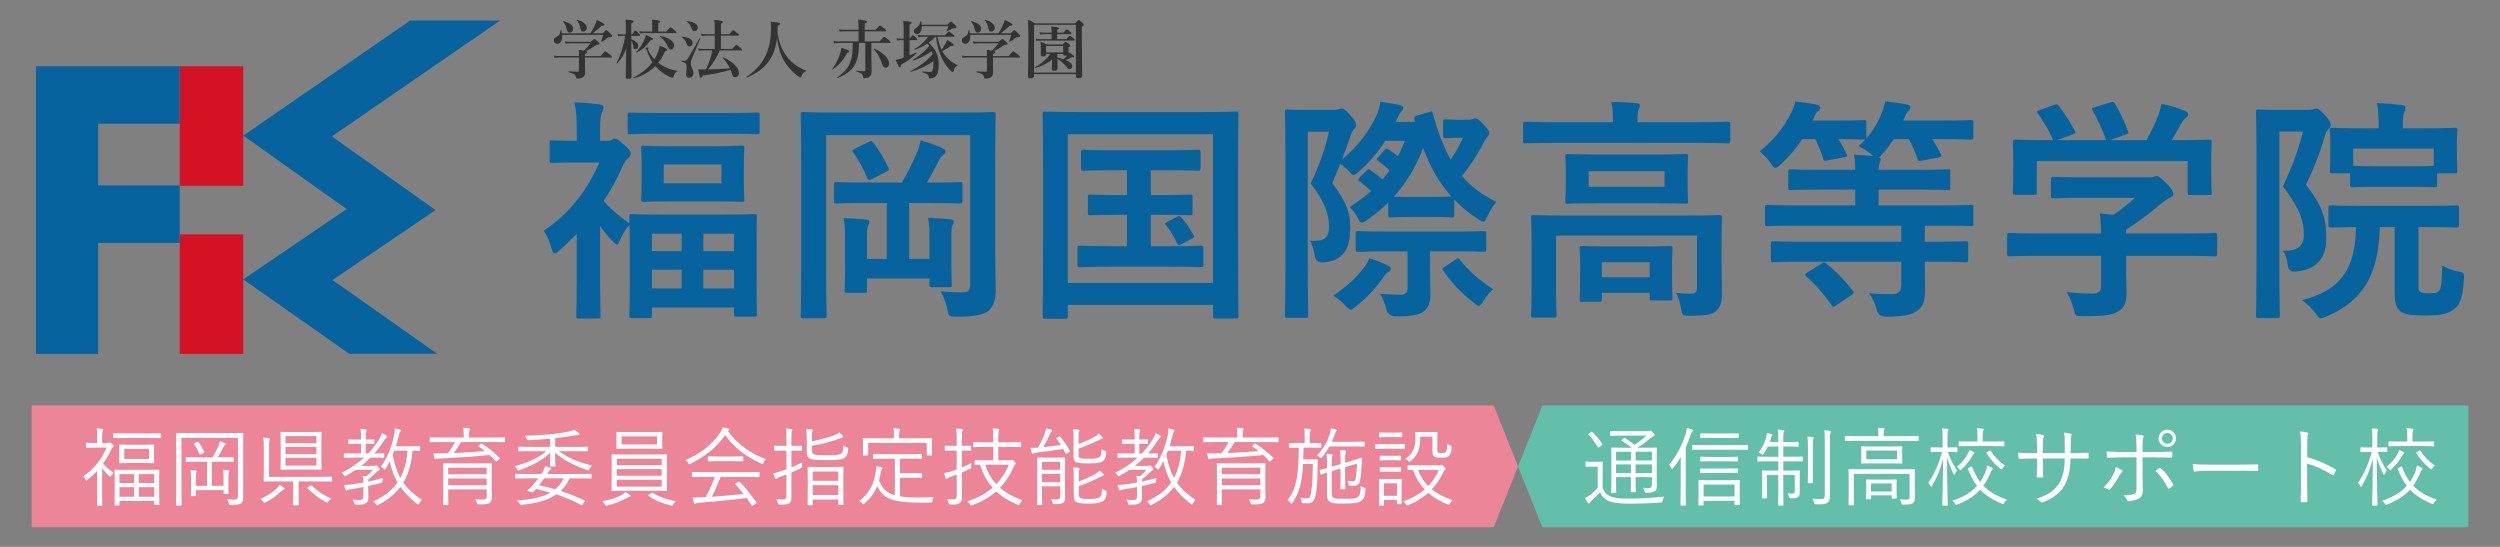 <?xml version="1.0" encoding="UTF-8"?>
<svg xmlns="http://www.w3.org/2000/svg" version="1.1" viewBox="0 0 256 56">
  <rect x="0" y="0" width="256" height="56" fill="#808080" stroke="none"/>
  <defs>
    <style>
      .st0 {
        fill: #d51223;
      }

      .st1 {
        fill: #ed8599;
      }

      .st2 {
        fill: #fff;
      }

      .st3 {
        fill: #64bfaa;
      }

      .st4 {
        fill: #333;
      }

      .st5 {
        fill: #06639e;
      }
    </style>
  </defs>
  <g>
    <path class="st4" d="M60.455,3.416c.139-.218.29-.494.422-.765.099-.217.185-.428.237-.6.594.27.785.383.785.468,0,.079-.079.125-.303.125-.244.257-.62.574-.91.772h1.022c.27-.29.323-.33.376-.33.066,0,.112.04.416.343.132.138.171.191.171.244,0,.105-.033.125-.284.145-.105.006-.112.006-.158.053-.145.132-.409.296-.62.409-.026.013-.073-.02-.059-.053.073-.171.145-.369.211-.659h-4.194c.046.56-.158.91-.514.91-.204,0-.343-.145-.343-.35,0-.145.053-.237.204-.317.349-.171.435-.303.494-.718.007-.033.059-.04.066-.007.033.119.059.225.073.33h2.908ZM59.281,5.599c0-.218,0-.284-.02-.494.231.039.402.066.527.086.323-.297.481-.488.673-.758h-2.156c-.112,0-.224.013-.376.053l-.072-.257c.171.039.297.053.428.053h2.19c.27-.244.323-.284.376-.284.066,0,.119.04.376.27.112.099.152.145.152.198,0,.092-.073.125-.323.132-.442.316-.705.475-1.048.64.125.033.125.059.125.105,0,.066-.059.112-.231.191v.204h1.609c.336-.415.416-.468.462-.468.059,0,.132.053.481.323.158.132.211.185.211.23,0,.046-.02.066-.086.066h-2.677v.699c.007.362.02.534.02.784,0,.178-.04.323-.119.429-.119.164-.336.244-.666.244-.125,0-.138-.027-.165-.171-.033-.237-.224-.35-.752-.482-.033-.006-.027-.092.006-.092.363.026.706.046.943.046.079,0,.112-.027.112-.099v-1.359h-2.084c-.125,0-.25.013-.415.04l-.072-.244c.184.04.323.053.461.053h2.11v-.138ZM58.332,3.337c-.178,0-.244-.086-.317-.415-.066-.271-.185-.515-.356-.692-.02-.027.007-.073.04-.066.699.197.989.442.989.791,0,.218-.152.383-.356.383ZM59.717,3.225c-.191,0-.237-.065-.303-.422-.059-.29-.171-.52-.356-.732-.02-.026,0-.072.033-.059.692.23.996.488.996.85,0,.218-.158.362-.369.362Z"/>
    <path class="st4" d="M64.645,4.393c0,1.193.026,2.987.026,3.455,0,.165-.132.231-.343.231-.172,0-.257-.053-.257-.191,0-.336.046-1.702.053-2.902-.251.666-.508,1.074-.923,1.504-.02.026-.079-.013-.066-.039.389-.725.739-1.814.884-2.777h-.284c-.132,0-.264.013-.435.039l-.073-.244c.191.039.336.053.481.053h.376v-.673c0-.317-.007-.574-.033-.844.705.053.824.093.824.192,0,.072-.059.125-.231.197v1.128h.106c.191-.336.27-.389.316-.389.059,0,.119.053.336.27.086.092.138.158.138.204s-.02.066-.086.066h-.811v.35c.462.165.719.415.719.685,0,.185-.132.336-.29.336-.119,0-.191-.079-.211-.23-.033-.277-.099-.488-.218-.653v.231ZM64.903,8.013c-.033.006-.079-.053-.053-.066.805-.409,1.477-.949,1.952-1.576-.231-.356-.422-.758-.554-1.194-.026-.092-.04-.105-.079-.125-.053-.027-.073-.053-.073-.086,0-.053.125-.112.237-.112.046,0,.079.02.079.059,0,.027-.053.106-.053.126,0,.026.013.066.033.112.112.283.35.626.62.923.119-.197.224-.395.31-.6.106-.258.185-.528.238-.791.527.198.771.329.771.422,0,.072-.026.092-.237.152-.185.435-.415.831-.692,1.173.574.442,1.233.706,1.952.831.033.006.033.053,0,.065-.211.086-.284.205-.376.495-.026.105-.053.145-.105.145s-.211-.053-.402-.145c-.527-.251-.982-.614-1.372-1.056-.587.6-1.332,1.023-2.196,1.247ZM66.624,4.115c-.475.659-.831.97-1.431,1.266-.026.013-.059-.033-.04-.059.303-.31.587-.745.785-1.174.086-.191.158-.389.205-.567.653.29.719.329.719.422,0,.079-.046.098-.237.112ZM68.233,3.232c.317-.369.396-.422.442-.422.059,0,.125.053.415.296.125.106.178.165.178.211s-.02.066-.086.066h-3.265c-.112,0-.231.013-.382.039l-.073-.244c.185.039.317.053.455.053h.87v-.567c0-.284,0-.435-.026-.659.765.066.837.132.837.198s-.066.119-.198.165v.864h.831ZM68.708,5.065c-.158,0-.184-.032-.422-.494-.184-.343-.395-.587-.725-.837-.027-.02-.007-.073.026-.066.844.152,1.444.56,1.444.989,0,.225-.145.409-.323.409Z"/>
    <path class="st4" d="M70.82,6.074c-.066.159-.079.31-.079.435,0,.35.264.626.264.976,0,.277-.178.475-.422.475-.224,0-.323-.119-.323-.343,0-.218.053-.435.053-.653,0-.428-.059-.501-.514-.666-.033-.013-.02-.106.013-.099.125.02.224.033.27.033.125,0,.211-.046.29-.152.152-.198.725-1.194,1.253-2.163.013-.027.092,0,.079.032-.277.725-.607,1.464-.884,2.124ZM70.609,4.755c-.119,0-.191-.046-.25-.171-.205-.468-.244-.521-.541-.778-.026-.02-.006-.053.027-.053.699.053,1.081.29,1.081.64,0,.204-.145.362-.317.362ZM71.124,3.185c-.158,0-.198-.033-.343-.376-.119-.27-.205-.383-.468-.593-.026-.02-.007-.053.026-.053.706.059,1.115.303,1.115.672,0,.205-.145.35-.33.35ZM73.709,5.164c-.297.706-.719,1.359-1.213,1.939.745-.006,1.497-.033,2.242-.112-.191-.396-.455-.785-.732-1.062-.027-.027.026-.066.059-.053.976.435,1.602,1.061,1.602,1.589,0,.27-.165.442-.389.442-.152,0-.244-.099-.323-.336-.033-.138-.086-.277-.145-.422-.969.284-1.86.461-2.822.574-.079.171-.145.237-.224.237-.099,0-.099-.013-.27-.871.178.013.244.02.402.02h.376c.317-.607.547-1.273.666-1.946h-1.009c-.112,0-.224.013-.369.04l-.073-.244c.178.04.31.053.442.053h1.26v-1.358h-.956c-.112,0-.224.013-.369.039l-.073-.244c.178.039.31.053.442.053h.956v-.653c0-.362-.013-.587-.046-.811.811.072.877.145.877.218,0,.06-.066.119-.198.171v1.075h.857c.277-.35.356-.402.402-.402.059,0,.132.053.415.284.125.099.178.158.178.204s-.02.066-.086.066h-1.767v1.358h1.161c.303-.369.383-.422.429-.422.059,0,.132.053.402.297.125.112.184.165.184.211,0,.046-.02.066-.086.066h-2.203Z"/>
    <path class="st4" d="M76.501,7.947c-.033.013-.073-.053-.046-.072,1.8-1.28,2.493-2.684,2.493-5.098,0-.204-.006-.31-.033-.554.864.079.956.099.956.224,0,.066-.033.093-.231.185-.006.204-.013.402-.026.607.092.864.35,1.622.758,2.262.501.778,1.227,1.372,2.15,1.728.033.013.033.072,0,.079-.231.066-.343.192-.435.475-.039.112-.066.139-.125.139-.06,0-.185-.073-.343-.192-.699-.56-1.299-1.279-1.636-2.123-.204-.508-.336-1.082-.409-1.768-.244,2.097-1.121,3.218-3.073,4.108Z"/>
    <path class="st4" d="M86.713,5.434c-.238.561-.752,1.227-1.438,1.676-.026.02-.072-.027-.053-.053.369-.487.646-1.061.804-1.582.066-.198.106-.389.132-.574.659.204.798.263.798.369,0,.072-.046.105-.244.164ZM87.966,4.393c-.02,2.07-.521,2.902-2.189,3.587-.033.013-.059-.046-.033-.066,1.227-.85,1.583-1.655,1.589-3.521h-1.431c-.151,0-.297.013-.494.039l-.073-.244c.218.039.376.053.541.053h2.038v-1.036h-1.444c-.145,0-.29.013-.481.04l-.073-.244c.211.04.376.053.534.053h1.464v-.237c0-.303-.013-.567-.04-.811.824.073.903.138.903.204s-.072.139-.231.192v.652h1.115c.33-.382.409-.435.455-.435.059,0,.138.053.455.31.145.119.198.165.198.211,0,.046-.02.066-.086.066h-2.137v1.036h1.537c.336-.409.415-.462.461-.462.06,0,.132.053.462.323.145.119.198.178.198.225,0,.046-.02.066-.086.066h-1.893v1.233c0,.494.026,1.391.026,1.741,0,.171-.053.317-.145.422-.125.145-.336.218-.613.218-.106,0-.106-.027-.139-.218-.033-.198-.185-.323-.64-.468-.033-.013-.033-.086,0-.086.284.027.574.053.798.053.066,0,.092-.026.092-.099v-2.796h-.64ZM90.689,6.931c-.158,0-.251-.086-.343-.343-.244-.712-.508-1.174-.864-1.55-.02-.027.02-.079.053-.066.943.435,1.51,1.015,1.51,1.556,0,.237-.152.402-.356.402Z"/>
    <path class="st4" d="M93.138,5.671c.244-.098.488-.204.692-.303.026-.013.059.053.04.079-.409.422-.936.811-1.616,1.187,0,.185-.046.258-.132.258q-.079,0-.422-.758c.092-.007.251-.046.448-.106.119-.032.251-.079.389-.125v-1.794h-.29c-.112,0-.218.013-.363.039l-.073-.244c.158.039.284.053.402.053h.323v-.91c-.007-.356-.02-.659-.04-.91.785.066.864.132.864.198,0,.046-.073.105-.224.178v1.445h.04c.178-.284.257-.336.303-.336.059,0,.125.053.33.237.079.079.132.138.132.185s-.02.066-.086.066h-.719v1.563ZM95.578,6.258c-.527.416-1.537.897-2.321,1.095-.033.006-.059-.053-.033-.066.969-.494,1.728-1.081,2.269-1.735-.02-.112-.053-.211-.086-.316-.587.435-1.286.791-1.932.975-.033.007-.059-.039-.033-.059.712-.442,1.332-.956,1.708-1.438-.053-.093-.112-.171-.178-.257-.409.277-.87.508-1.299.639-.033.007-.066-.039-.04-.059.646-.396,1.115-.818,1.411-1.273h-.613c-.119,0-.237.013-.395.039l-.073-.244c.178.04.31.053.442.053h2.368c.257-.324.336-.376.382-.376.059,0,.132.053.402.264.119.099.171.152.171.198,0,.046-.02.066-.086.066h-1.629c.073.461.198.903.402,1.325.119-.158.237-.329.336-.508.099-.171.185-.343.244-.501.495.31.666.435.666.521,0,.072-.046.112-.277.093-.27.197-.461.316-.897.534.04.073.079.145.125.211.349.534.824.943,1.438,1.233.033.013.026.059-.006.066-.198.059-.297.197-.389.508-.033.112-.053.132-.099.132-.04,0-.099-.04-.172-.106-.376-.329-.646-.778-.883-1.214-.363-.699-.574-1.464-.64-2.294h-.073c-.211.23-.448.428-.705.613.745.653,1.042,1.299,1.042,2.262,0,.56-.099.943-.297,1.161-.138.145-.323.217-.56.217-.106,0-.125-.006-.158-.131-.059-.284-.264-.369-.666-.488-.033-.007-.033-.086,0-.086.462.046.692.053.778.053.145,0,.204-.027.237-.099.079-.145.119-.455.119-.93v-.079ZM94.404,2.684c.007.455-.198.805-.514.805-.171,0-.316-.138-.316-.31,0-.152.02-.178.297-.363.244-.185.33-.336.376-.64.006-.033.053-.033.066,0,.04.119.066.244.079.356h2.625c.25-.277.303-.316.356-.316.066,0,.112.039.402.316.132.126.171.178.171.231,0,.086-.073.132-.264.138-.112.007-.172.02-.238.06-.171.105-.257.152-.481.257-.033.013-.053-.006-.039-.039.092-.192.132-.303.185-.495h-2.704Z"/>
    <path class="st4" d="M102.235,3.416c.139-.218.29-.494.422-.765.099-.217.185-.428.237-.6.594.27.785.383.785.468,0,.079-.079.125-.303.125-.244.257-.62.574-.91.772h1.022c.27-.29.323-.33.376-.33.066,0,.112.04.416.343.132.138.171.191.171.244,0,.105-.033.125-.284.145-.105.006-.112.006-.158.053-.145.132-.409.296-.62.409-.026.013-.073-.02-.059-.053.073-.171.145-.369.211-.659h-4.194c.046.56-.158.91-.514.91-.204,0-.343-.145-.343-.35,0-.145.053-.237.204-.317.349-.171.435-.303.494-.718.007-.033.059-.04.066-.007.033.119.059.225.073.33h2.908ZM101.061,5.599c0-.218,0-.284-.02-.494.231.039.402.066.527.086.323-.297.481-.488.673-.758h-2.156c-.112,0-.224.013-.376.053l-.072-.257c.171.039.297.053.428.053h2.19c.27-.244.323-.284.376-.284.066,0,.119.04.376.27.112.099.152.145.152.198,0,.092-.073.125-.323.132-.442.316-.705.475-1.048.64.125.033.125.059.125.105,0,.066-.059.112-.231.191v.204h1.609c.336-.415.416-.468.462-.468.059,0,.132.053.481.323.158.132.211.185.211.23,0,.046-.02.066-.086.066h-2.677v.699c.007.362.02.534.02.784,0,.178-.04.323-.119.429-.119.164-.336.244-.666.244-.125,0-.138-.027-.165-.171-.033-.237-.224-.35-.752-.482-.033-.006-.027-.092.006-.092.363.026.706.046.943.046.079,0,.112-.027.112-.099v-1.359h-2.084c-.125,0-.25.013-.415.04l-.072-.244c.184.04.323.053.461.053h2.11v-.138ZM100.111,3.337c-.178,0-.244-.086-.317-.415-.066-.271-.185-.515-.356-.692-.02-.027.007-.073.04-.066.699.197.989.442.989.791,0,.218-.152.383-.356.383ZM101.496,3.225c-.191,0-.237-.065-.303-.422-.059-.29-.171-.52-.356-.732-.02-.026,0-.072.033-.059.692.23.996.488.996.85,0,.218-.158.362-.369.362Z"/>
    <path class="st4" d="M105.891,7.762c0,.192-.132.257-.369.257-.165,0-.257-.065-.257-.204,0-.613.039-1.233.039-3.686,0-.706-.006-1.412-.033-2.117.336.152.383.178.686.376h4.141c.264-.297.317-.336.369-.336.066,0,.112.039.363.264.106.098.145.152.145.204,0,.072-.053.131-.198.218v.817c0,2.183.04,3.686.04,4.181,0,.197-.132.27-.363.27-.191,0-.284-.06-.284-.211v-.211h-4.28v.178ZM110.171,2.539h-4.28v4.893h4.28V2.539ZM109.432,5.48c.02-.039.04-.072.059-.119.416.303.501.376.501.428,0,.066-.04.086-.257.086-.25.131-.402.204-.613.277.461.185.672.389.672.64,0,.158-.105.284-.244.284-.119,0-.198-.053-.33-.218-.343-.396-.587-.607-.943-.831,0,.528.02.798.02.976s-.125.244-.343.244c-.178,0-.25-.06-.25-.192,0-.046.02-.442.026-.963-.448.389-1.088.706-1.721.884-.033.006-.066-.053-.04-.066.666-.383,1.273-.91,1.59-1.392h-.442v.027c0,.158-.112.237-.303.237-.165,0-.244-.059-.244-.204,0-.093.013-.237.013-.58,0-.237-.007-.482-.033-.725.317.119.363.138.64.283h1.622c.211-.224.264-.263.317-.263.066,0,.125.039.33.204.092.072.132.119.132.171s-.039.099-.178.191v.099c0,.257.02.435.02.495v.026ZM108.258,4.004h.943c.211-.277.29-.33.336-.33.059,0,.132.053.363.231.099.086.152.138.152.185,0,.046-.02.066-.086.066h-3.436c-.119,0-.237.013-.396.039l-.073-.244c.178.04.317.053.448.053h1.174v-.508h-.758c-.125,0-.251.013-.416.04l-.072-.244c.198.04.343.053.488.053h.758v-.126c0-.112-.013-.29-.039-.514.745.066.804.131.804.191,0,.046-.066.105-.191.171v.277h.633c.218-.277.297-.33.343-.33.059,0,.132.053.349.231.092.079.145.138.145.185,0,.046-.02.065-.086.065h-1.385v.508ZM108.865,4.709h-1.748v.659h1.748v-.659ZM108.278,5.889c.211.053.422.112.633.185.138-.125.27-.257.382-.402-.046.02-.112.033-.185.033-.171,0-.244-.066-.244-.185h-.587v.369Z"/>
  </g>
  <g>
    <rect class="st0" x="18.405" y="6.78" width="6.507" height="12.248"/>
    <rect class="st0" x="18.405" y="23.997" width="6.507" height="12.248"/>
    <polygon class="st5" points="18.405 12.672 18.405 6.786 10.047 6.786 5.663 6.786 3.683 6.786 3.683 36.245 10.047 36.245 10.047 24.877 18.405 24.877 18.405 18.99 10.047 18.99 10.047 12.672 18.405 12.672"/>
    <polygon class="st5" points="35.498 21.41 24.912 13.883 42.002 2.104 51.205 2.104 33.986 13.97 44.589 21.51 34.05 28.676 44.77 36.227 35.76 36.227 24.912 28.608 35.498 21.41"/>
    <path class="st5" d="M62.173,14.419c.242,0,.339-.025.459-.096.073-.048.169-.146.29-.146.193,0,.434.146,1.014.676.531.507.651.652.651.821,0,.241-.072.362-.289.531-.168.145-.361.386-.579.893-.555,1.256-1.183,2.414-1.907,3.476.748.869,1.545,1.521,2.655,2.317-.024-.41-.024-.627-.024-.7,0-.241.024-.266.265-.266.145,0,.917.049,3.211.049h6.13c2.245,0,3.042-.049,3.211-.049.241,0,.241.025.241.266,0,.145-.025.869-.025,2.849v2.582c0,3.717.025,4.417.025,4.563,0,.217,0,.241-.241.241h-1.835c-.241,0-.266-.025-.266-.241v-.701h-8.4v.821c0,.241-.024.266-.289.266h-1.762c-.241,0-.265-.025-.265-.266,0-.145.047-.845.047-4.635v-2.268c0-1.16-.024-1.883-.024-2.39-.338.338-.773,1.038-1.062,1.762-.072.168-.12.266-.217.266-.097,0-.266-.145-.532-.41-.41-.41-.821-.941-1.207-1.497v5.649c0,1.786.048,3.452.048,3.573,0,.241-.024.266-.289.266h-1.907c-.266,0-.29-.025-.29-.266,0-.145.049-1.787.049-3.573v-4.828c-.556.555-1.135,1.11-1.738,1.666-.241.218-.41.338-.531.338-.121,0-.194-.145-.266-.386-.218-.772-.459-1.352-.845-1.955,2.607-1.714,4.417-4.055,5.697-6.976h-2.342c-1.762,0-2.342.048-2.487.048-.241,0-.265-.025-.265-.266v-1.787c0-.241.024-.265.265-.265.169,0,.749.048,2.511.048v-.99c0-1.279-.025-1.979-.241-2.945.893.025,1.761.096,2.606.218.242.024.387.12.387.241,0,.218-.073.338-.145.507-.145.289-.218.652-.218,1.882v1.087h.724ZM67.773,13.695c-2.293,0-3.066.048-3.21.048-.266,0-.289-.024-.289-.265v-1.69c0-.241.024-.266.289-.266.145,0,.917.049,3.21.049h6.542c2.293,0,3.066-.049,3.187-.049.266,0,.289.025.289.266v1.69c0,.241-.024.265-.289.265-.121,0-.894-.048-3.187-.048h-6.542ZM73.06,14.974c2.052,0,2.728-.073,2.897-.073.241,0,.265.025.265.266,0,.145-.048.531-.048,1.593v2.052c0,1.062.048,1.473.048,1.594,0,.241-.024.266-.265.266-.169,0-.846-.049-2.897-.049h-4.248c-2.028,0-2.728.049-2.897.049-.241,0-.266-.025-.266-.266,0-.145.048-.532.048-1.569v-2.052c0-1.062-.048-1.424-.048-1.593,0-.242.025-.266.266-.266.169,0,.869.048,2.897.048h4.248ZM66.759,25.716h3.042v-1.786h-3.042v1.786ZM69.801,27.623h-3.042v1.907h3.042v-1.907ZM73.881,16.833h-5.914v1.931h5.914v-1.931ZM72.022,25.716h3.137v-1.786h-3.137v1.786ZM75.159,27.623h-3.137v1.907h3.137v-1.907ZM101.908,25.619c0,2.1.072,3.355.048,4.176-.024.893-.193,1.545-.7,2.003-.483.387-1.182.628-3.331.628-.724,0-.772-.025-.917-.749-.12-.652-.41-1.375-.7-1.859.894.097,1.666.121,2.269.121s.773-.241.773-.845v-15.256h-14.749v14.097c0,2.824.048,4.249.048,4.394,0,.241-.024.265-.289.265h-2.1c-.241,0-.266-.024-.266-.265,0-.169.048-1.787.048-5.045v-10.428c0-3.283-.048-4.948-.048-5.093,0-.265.025-.289.266-.289.168,0,.966.048,3.234.048h12.963c2.269,0,3.066-.048,3.234-.048.242,0,.266.025.266.289,0,.146-.048,1.883-.048,5.166v8.69ZM88.705,20.791c-2.149,0-2.897.048-3.042.048-.241,0-.265-.024-.265-.266v-1.641c0-.266.024-.289.265-.289.145,0,.893.048,3.042.048h3.644c.603-1.014,1.134-2.101,1.521-2.994.169-.361.289-.748.41-1.327.772.218,1.593.507,2.196.796.218.096.338.193.338.338,0,.193-.096.266-.241.386-.169.146-.289.266-.434.555-.314.603-.773,1.497-1.231,2.245h.339c2.124,0,2.872-.048,3.017-.048.265,0,.289.024.289.289v1.641c0,.242-.025.266-.289.266-.146,0-.894-.048-3.017-.048h-2.149v5.721h2.076v-1.931c0-1.014,0-1.569-.145-2.269.772.024,1.689.072,2.317.145.193.025.314.096.314.241s-.049.266-.121.387c-.096.145-.12.386-.12,1.545v2.631c0,1.135.047,1.738.047,1.883,0,.241-.024.266-.265.266h-1.738c-.266,0-.289-.025-.289-.266v-.628h-6.397v1.183c0,.265-.024.289-.289.289h-1.738c-.242,0-.266-.025-.266-.289,0-.145.048-.725.048-2.028v-3.066c0-1.11-.025-1.593-.145-2.269.748.025,1.666.073,2.293.146.242.024.338.096.338.217,0,.169-.072.289-.145.459-.072.169-.096.459-.096,1.473v1.882h2.028v-5.721h-2.1ZM88.922,14.539c.289-.145.338-.145.506.073.58.748,1.087,1.593,1.546,2.559.12.241.048.266-.266.434l-1.4.725c-.339.145-.41.121-.507-.121-.387-.917-.894-1.859-1.424-2.582-.169-.218-.121-.242.193-.41l1.353-.676ZM107.029,32.643c-.241,0-.266-.024-.266-.266,0-.168.048-1.786.048-9.269v-4.804c0-4.779-.048-6.469-.048-6.614,0-.241.025-.266.266-.266.168,0,.966.048,3.21.048h13.107c2.245,0,3.042-.048,3.211-.048.241,0,.265.025.265.266,0,.145-.048,1.835-.048,5.793v5.6c0,7.482.048,9.124.048,9.269,0,.241-.024.266-.265.266h-2.076c-.241,0-.266-.025-.266-.266v-1.134h-14.869v1.158c0,.242-.025.266-.266.266h-2.052ZM109.346,28.974h14.869v-15.231h-14.869v15.231ZM119.098,19.97c1.931,0,2.607-.048,2.752-.048.241,0,.266.025.266.266v1.593c0,.242-.025.266-.266.266-.145,0-.821-.048-2.752-.048h-1.255v3.21h1.979c2.245,0,2.97-.048,3.115-.048.265,0,.289.025.289.266v1.666c0,.241-.025.266-.289.266-.145,0-.869-.049-3.115-.049h-6.083c-2.245,0-2.968.049-3.114.049-.266,0-.289-.025-.289-.266v-1.666c0-.241.024-.266.289-.266.146,0,.869.048,3.114.048h1.666v-3.21h-.941c-1.98,0-2.655.048-2.8.048-.242,0-.266-.024-.266-.266v-1.593c0-.241.024-.266.266-.266.145,0,.82.048,2.8.048h.941v-2.534h-1.4c-2.173,0-2.921.048-3.066.048-.218,0-.241-.025-.241-.266v-1.617c0-.241.024-.265.241-.265.145,0,.893.047,3.066.047h5.6c2.196,0,2.945-.047,3.089-.047.218,0,.242.024.242.265v1.617c0,.241-.025.266-.242.266-.145,0-.893-.048-3.089-.048h-1.762v2.534h1.255ZM120.546,22.191c.241-.121.289-.072.482.145.435.507.773.99,1.183,1.738.096.193.096.241-.193.386l-1.039.555c-.313.169-.361.096-.482-.169-.241-.554-.7-1.327-1.11-1.786-.169-.193-.073-.218.193-.362l.966-.507ZM150.336,12.271c.218,0,.387-.049.435-.073.12-.048.193-.073.313-.073.193,0,.387.121.821.603.507.532.603.749.603.894s-.096.289-.217.41c-.169.169-.339.483-.507.846-.603,1.134-1.28,2.148-2.076,3.137.965,1.135,2.1,1.955,3.524,2.656-.362.434-.676.941-.917,1.472-.193.386-.266.555-.411.555-.12,0-.289-.096-.555-.266-.917-.579-1.714-1.255-2.438-2.003v1.569c0,.241-.025.266-.266.266-.145,0-.555-.048-2.076-.048h-2.076c-1.496,0-1.931.048-2.075.048-.242,0-.266-.025-.266-.266v-1.255c-.675.652-1.376,1.255-2.148,1.786-.266.169-.435.266-.555.266-.145,0-.241-.145-.386-.41-.266-.555-.556-.893-.869-1.159.82-.531,1.545-1.086,2.196-1.665-.338-.339-.724-.653-1.159-.99-.218-.145-.193-.193.025-.434l.627-.628c.218-.241.266-.241.483-.072.458.314.82.603,1.206.941.266-.289.483-.627.724-.941-.386-.339-.724-.628-1.134-.942-.121-.072-.169-.12-.169-.193,0-.072.072-.145.193-.265l.555-.653c.121-.12.169-.168.241-.168.073,0,.145.048.242.121.338.217.627.434.917.675.266-.507.507-1.014.724-1.593h-2.003c-.773,1.182-1.69,2.269-2.728,3.162-.266.218-.411.338-.531.338-.145,0-.266-.145-.532-.459-.218-.241-.555-.507-.821-.7l-.82,1.98c1.448,1.979,1.834,2.969,1.834,4.562,0,2.317-.796,3.428-2.8,3.573q-.748.048-.845-.748c-.096-.628-.266-1.159-.483-1.473,1.448.073,1.955-.217,1.955-1.496,0-1.207-.458-2.559-1.882-4.369.989-2.124,1.448-3.428,1.882-5.31h-2.172v13.638c0,3.307.048,5.045.048,5.165,0,.242-.025.266-.266.266h-1.883c-.217,0-.241-.024-.241-.266,0-.145.048-1.786.048-5.141v-10.452c0-3.38-.048-5.045-.048-5.215,0-.241.025-.265.241-.265.169,0,.701.048,1.81.048h2.969c.218,0,.387-.025.483-.073.12-.048.217-.072.338-.072.169,0,.338.12.941.772.459.555.507.725.507.917,0,.168-.048.289-.217.41-.169.169-.29.482-.387.796-.265.772-.531,1.521-.845,2.317,1.642-1.328,2.849-2.945,3.644-4.731.146-.41.242-.796.29-1.183.748.097,1.473.242,1.979.339.29.072.362.168.362.289s-.072.241-.145.338c-.12.096-.241.241-.41.628l-.217.482h1.979l-.048-.193c-.072-.241-.024-.386.241-.459l1.231-.362c.289-.096.314-.145.386.097.532,1.979,1.135,3.523,1.835,4.779.482-.7.917-1.448,1.255-2.245h-.58c-.652,0-1.038.048-1.182.048-.241,0-.266-.024-.266-.266v-1.4c0-.241.025-.266.266-.266.145,0,.507.049,1.473.049h.82ZM139.595,27.502c.241-.266.482-.676.627-1.062.725.241,1.376.482,1.931.772.193.096.266.218.266.314,0,.121-.073.241-.218.314-.241.121-.386.314-.603.627-.773,1.087-1.569,1.98-2.776,2.921-.265.218-.386.314-.507.314-.168,0-.289-.145-.579-.459-.338-.362-.869-.772-1.207-.966,1.496-1.013,2.389-1.907,3.066-2.775M142.298,25.74c-2.269,0-3.066.048-3.21.048-.241,0-.266-.025-.266-.266v-1.569c0-.265.025-.289.266-.289.145,0,.941.048,3.21.048h6.421c2.269,0,3.042-.048,3.187-.048.266,0,.289.025.289.289v1.569c0,.241-.024.266-.289.266-.145,0-.917-.048-3.187-.048h-2.293v1.689c0,.725.048,1.883.048,2.776,0,.869-.266,1.376-.748,1.738-.459.29-1.135.459-2.8.459q-.773,0-.966-.748c-.145-.603-.387-1.182-.652-1.569.868.073,1.666.096,2.172.096.387,0,.653-.218.653-.675v-3.766h-1.835ZM146.571,20.164c1.448,0,1.883-.049,2.052-.049-1.207-1.327-2.148-2.945-2.896-4.972-.748,2.004-1.762,3.621-2.994,4.997.29.025.797.025,1.762.025h2.076ZM149.033,26.585c.121-.096.218-.121.266-.121.096,0,.145.073.218.169.917,1.134,1.931,2.028,3.38,2.993-.339.266-.724.749-.99,1.183-.218.361-.338.507-.482.507-.121,0-.29-.121-.58-.362-1.255-1.014-2.196-1.98-3.066-3.259-.145-.218-.096-.218.193-.387l1.062-.724ZM159.295,14.636c-2.172,0-2.92.048-3.066.048-.241,0-.265-.024-.265-.265v-1.69c0-.241.024-.265.265-.265.146,0,.894.048,3.066.048h5.866v-.073c0-.796-.025-1.424-.169-2.003.893,0,1.738.048,2.559.121.241.024.387.12.387.241,0,.169-.097.289-.169.482-.048.193-.096.507-.096,1.159v.073h6.179c2.173,0,2.921-.048,3.066-.048.241,0,.265.024.265.265v1.69c0,.241-.024.265-.265.265-.145,0-.893-.048-3.066-.048h-14.556ZM176.288,27.019c0,1.303.048,2.317.048,3.066,0,.652-.096,1.303-.579,1.738-.434.386-.99.507-2.728.507-.748,0-.772-.049-.893-.748-.096-.58-.289-1.183-.507-1.594.724.073,1.038.096,1.545.096.387,0,.603-.168.603-.675v-5.286h-14.435v5.407c0,1.787.049,2.607.049,2.728,0,.241-.025.266-.266.266h-2.076c-.241,0-.266-.025-.266-.266,0-.145.048-.869.048-2.728v-4.683c0-1.689-.048-2.414-.048-2.559,0-.241.025-.265.266-.265.169,0,.966.047,3.259.047h12.503c2.294,0,3.09-.047,3.259-.047.241,0,.265.024.265.265,0,.145-.048.989-.048,2.752v1.979ZM169.482,15.819c2.196,0,2.969-.048,3.114-.048.241,0,.266.025.266.266,0,.168-.049.531-.049,1.568v1.473c0,.99.049,1.376.049,1.521,0,.241-.025.265-.266.265-.145,0-.917-.047-3.114-.047h-5.817c-2.197,0-2.97.047-3.115.047-.241,0-.265-.024-.265-.265,0-.145.048-.531.048-1.521v-1.473c0-1.038-.048-1.4-.048-1.568,0-.241.024-.266.265-.266.145,0,.917.048,3.115.048h5.817ZM162.022,30.906c-.241,0-.266-.025-.266-.266,0-.168.049-.555.049-2.776v-.893c0-.917-.049-1.376-.049-1.521,0-.241.025-.265.266-.265.145,0,.773.048,2.607.048h3.766c1.81,0,2.438-.048,2.606-.048.242,0,.266.024.266.265,0,.145-.048.58-.048,1.28v1.062c0,2.172.048,2.559.048,2.703,0,.241-.024.266-.266.266h-1.786c-.266,0-.289-.025-.289-.266v-.507h-4.901v.652c0,.241-.024.266-.265.266h-1.738ZM170.447,17.533h-7.773v1.594h7.773v-1.594ZM164.026,28.395h4.901v-1.545h-4.901v1.545ZM184.765,26.802c-2.245,0-3.017.049-3.162.049-.242,0-.266-.025-.266-.266v-1.594c0-.265.024-.289.266-.289.145,0,.917.048,3.162.048h9.92v-1.641h-10.621c-2.172,0-2.896.048-3.041.048-.266,0-.289-.025-.289-.266v-1.641c0-.241.024-.266.289-.266.145,0,.869.048,3.041.048h5.914v-1.617h-3.235c-2.366,0-3.21.049-3.355.049-.241,0-.266-.025-.266-.266v-1.594c0-.241.025-.265.266-.265.145,0,.989.048,3.355.048h3.235c0-.652-.048-1.11-.121-1.546.7.025,1.4.073,1.956.145l-.169-.168c-.459-.386-.917-.652-1.328-.845.241-.218.482-.459.676-.676h-.169c-.145,0-.773-.048-2.583-.048.339.483.58.989.845,1.521.097.217.073.289-.241.338l-1.689.314c-.362.072-.41.048-.482-.218-.169-.627-.483-1.327-.796-1.955h-1.328c-.603.917-1.303,1.738-2.221,2.607-.241.218-.386.338-.532.338-.145,0-.265-.145-.482-.482-.338-.507-.748-.917-1.11-1.207,1.424-1.207,2.414-2.317,3.21-3.958.169-.338.314-.652.435-1.159.675.073,1.521.193,2.196.338.241.048.338.169.338.289,0,.146-.096.29-.217.387-.145.096-.242.241-.387.579-.072.121-.12.241-.168.362h2.438c1.98,0,2.631-.048,2.776-.048.266,0,.289.025.289.289v1.593c.676-.796,1.183-1.593,1.545-2.559.145-.313.289-.724.386-1.231.748.073,1.666.193,2.245.314.266.048.338.168.338.266,0,.145-.072.265-.193.386-.12.12-.241.289-.361.555-.073.145-.121.289-.169.434h3.694c2.268,0,3.066-.048,3.21-.048.241,0,.265.025.265.289v1.448c0,.242-.024.266-.265.266-.145,0-.942-.048-3.21-.048h-.749c.338.483.628.989.894,1.546.096.217.047.289-.266.338l-1.666.313c-.362.073-.41.048-.482-.217-.218-.676-.507-1.352-.869-1.98h-1.545c-.339.507-.701,1.014-1.159,1.521-.146.169-.242.266-.338.338.096.048.168.121.168.193,0,.145-.048.242-.096.362-.048.145-.121.362-.121.725h3.742c2.39,0,3.21-.048,3.355-.048.218,0,.241.024.241.265v1.594c0,.241-.024.266-.241.266-.145,0-.965-.049-3.355-.049h-3.742v1.617h6.397c2.173,0,2.921-.048,3.066-.048.218,0,.241.025.241.266v1.641c0,.241-.024.266-.241.266-.145,0-.893-.048-3.066-.048h-1.666v1.641h.989c2.269,0,3.042-.048,3.187-.048.242,0,.266.025.266.289v1.594c0,.241-.024.266-.266.266-.145,0-.917-.049-3.187-.049h-.989v.362c0,.845.025,1.762.025,2.559,0,.966-.146,1.642-.796,2.101-.556.386-1.328.603-3.235.603q-.748,0-.917-.725c-.145-.579-.434-1.159-.796-1.689.893.096,1.496.12,2.341.096.7,0,.966-.241.966-.966v-2.342h-9.92ZM186.502,27.019c.145-.096.218-.145.289-.145.073,0,.121.048.218.121.966.748,1.834,1.641,2.703,2.776.169.192.169.241-.096.434l-1.569,1.038c-.338.218-.361.241-.482.025-.748-1.087-1.666-2.149-2.608-2.969-.192-.169-.168-.218.121-.41l1.424-.869ZM208.809,26.198c-2.148,0-2.873.049-3.017.049-.241,0-.266-.025-.266-.266v-1.859c0-.242.025-.266.266-.266.145,0,.869.048,3.017.048h6.349c-.025-.773-.048-1.4-.145-2.052l1.4.145c.82-.532,1.473-1.062,2.196-1.738h-5.214c-2.221,0-2.994.048-3.114.048-.241,0-.266-.025-.266-.241v-1.69c0-.241.025-.265.266-.265.12,0,.893.047,3.114.047h6.542c.338,0,.482,0,.579-.047.121-.049.193-.097.314-.097.193,0,.434.193,1.038.773.483.507.676.821.676,1.038,0,.193-.096.314-.289.387-.242.12-.58.313-1.159.796-.99.845-2.076,1.689-3.38,2.51v.386h6.035c2.148,0,2.873-.048,3.017-.048.241,0,.266.024.266.266v1.859c0,.241-.025.266-.266.266-.145,0-.869-.049-3.017-.049h-6.035v1.569c0,.58.048,1.473.048,2.101,0,1.038-.193,1.568-.773,1.979-.627.387-1.375.531-3.693.531-.748,0-.748.025-.942-.7-.168-.627-.434-1.279-.724-1.761.966.096,1.641.145,2.582.145.676,0,.942-.169.942-.846v-3.017h-6.349ZM210.306,10.75c.314-.121.386-.073.532.12.603.773,1.255,1.81,1.617,2.511.12.241.12.265-.218.386l-1.593.579h5.021c-.362-1.062-.942-2.269-1.376-3.017-.145-.241-.073-.265.218-.361l1.593-.483c.289-.096.362-.048.483.145.41.676,1.013,1.931,1.327,2.8.072.218.072.242-.266.362l-1.568.555h3.716c.459-.773.797-1.521,1.183-2.438.121-.314.241-.7.362-1.28.869.169,1.714.435,2.389.725.218.096.339.218.339.362s-.096.265-.242.361c-.145.097-.338.339-.458.555-.339.628-.628,1.135-.99,1.714h.628c2.245,0,3.041-.048,3.186-.048.266,0,.289.025.289.266,0,.145-.047.603-.047,1.303v1.11c0,2.173.047,2.559.047,2.703,0,.266-.024.289-.289.289h-1.907c-.241,0-.266-.024-.266-.289v-3.187h-15.448v3.187c0,.241-.025.266-.266.266h-1.907c-.266,0-.289-.025-.289-.266,0-.169.048-.555.048-2.728v-.893c0-.893-.048-1.327-.048-1.496,0-.241.024-.266.289-.266.145,0,.941.048,3.187.048h.652c-.41-.989-1.062-2.052-1.545-2.703-.146-.218-.121-.266.168-.362l1.448-.531ZM236.379,11.257c.242,0,.387-.025.483-.073.096-.048.168-.072.313-.072.169,0,.362.096.917.7.507.579.58.82.58.966,0,.145-.073.289-.218.434-.193.169-.338.41-.459.941-.555,1.883-1.062,3.066-1.859,4.779,1.883,2.366,2.076,3.766,2.076,5.504,0,1.907-.917,3.186-3.138,3.379q-.748.048-.82-.7c-.073-.603-.218-1.086-.508-1.448,1.522.073,2.173-.434,2.173-1.689,0-1.183-.313-2.535-2.148-4.876.941-2.052,1.545-3.597,2.052-5.624h-2.414v13.662c0,3.307.049,5.045.049,5.19,0,.217-.025.241-.266.241h-1.907c-.242,0-.266-.025-.266-.241,0-.145.048-1.81.048-5.166v-10.452c0-3.403-.048-5.069-.048-5.238,0-.241.024-.265.266-.265.168,0,.748.048,1.931.048h3.162ZM243.693,23.254c-.121,4.658-1.569,7.531-5.456,9.148-.289.121-.459.193-.579.193-.169,0-.266-.12-.531-.482-.387-.531-.917-1.038-1.401-1.376,3.911-1.014,5.456-3.089,5.528-7.483-1.761.024-2.438.048-2.559.048-.241,0-.265-.025-.265-.266v-1.714c0-.265.024-.289.265-.289.145,0,.917.048,3.21.048h6.421c2.269,0,3.066-.048,3.21-.048.241,0,.266.025.266.289v1.714c0,.241-.025.266-.266.266-.145,0-.941-.048-3.21-.048h-.676v5.842c0,.507,0,.652.193.796.145.121.435.145.942.145.652,0,.82-.073.989-.289.241-.338.266-.845.314-2.559.579.314,1.062.507,1.617.603.628.12.628.169.603.796-.12,2.003-.434,2.703-1.134,3.162-.652.459-1.496.555-2.873.555-1.207,0-2.028-.096-2.389-.362-.459-.314-.7-.773-.7-1.98v-6.71h-1.521ZM243.5,19.126c-1.835,0-2.438.048-2.583.048-.241,0-.266-.024-.266-.266v-1.158h-1.786c-.266,0-.289-.025-.289-.266,0-.169.048-.459.048-2.269v-.676c0-.7-.048-1.038-.048-1.207,0-.217.024-.241.289-.241.145,0,.966.048,3.235.048h1.472v-.241c0-1.038-.024-1.593-.168-2.341.893.024,1.714.096,2.534.193.242.024.387.12.387.218,0,.193-.049.313-.121.458-.121.266-.145.58-.145,1.424v.289h2.052c2.269,0,3.09-.048,3.235-.048.265,0,.289.025.289.241,0,.146-.048.507-.048,1.039v.845c0,1.81.048,2.1.048,2.269,0,.241-.025.266-.289.266h-1.787v1.158c0,.242-.024.266-.266.266-.145,0-.748-.048-2.559-.048h-3.234ZM240.965,16.978c.193,0,.821.048,2.535.048h3.234c1.617,0,2.269-.025,2.487-.048v-1.762h-8.256v1.762Z"/>
  </g>
  <g>
    <polygon class="st1" points="152.952 53.995 3.242 53.995 3.242 41.52 152.952 41.52 155.447 47.757 152.952 53.995"/>
    <g>
      <path class="st2" d="M11.011,45.364c.088,0,.114-.008.158-.035.018-.009.044-.027.079-.027.053,0,.114.044.238.159.114.114.15.167.15.202,0,.062-.018.097-.079.132-.053.035-.097.097-.167.246-.237.511-.51.977-.827,1.416.317.388.581.625,1.065.959-.079.062-.185.185-.255.326-.026.044-.044.07-.07.07-.027,0-.062-.027-.123-.079-.282-.238-.519-.511-.722-.801v2.587c0,.704.018,1.162.018,1.206,0,.062-.009.07-.079.07h-.387c-.062,0-.071-.008-.071-.07,0-.044.018-.501.018-1.206v-2.306c-.299.317-.625.625-.986.924-.061.053-.106.088-.132.088-.035,0-.053-.035-.079-.105-.053-.141-.123-.255-.211-.361,1.126-.748,1.848-1.76,2.385-2.922h-1.179c-.634,0-.827.018-.88.018-.061,0-.07-.009-.07-.07v-.37c0-.061.009-.07.07-.07.053,0,.246.018.88.018h.202v-.511c0-.484-.009-.73-.07-.994.211.009.387.027.572.062.07.008.105.035.105.07,0,.07-.026.106-.053.167-.035.097-.053.238-.053.678v.528h.554ZM16.476,44.8c0,.053-.009.062-.07.062-.044,0-.334-.009-1.197-.009h-2.349c-.862,0-1.144.009-1.197.009-.061,0-.07-.009-.07-.062v-.369c0-.062.009-.07.07-.07.053,0,.335.017,1.197.017h2.349c.863,0,1.153-.017,1.197-.017.061,0,.07.008.07.07v.369ZM16.3,50.019c0,1.355.018,1.575.018,1.628s0,.062-.061.062h-.387c-.061,0-.07-.009-.07-.062v-.343h-3.564v.396c0,.062-.009.071-.07.071h-.37c-.061,0-.07-.009-.07-.071,0-.053.018-.272.018-1.645v-.801c0-.81-.018-1.047-.018-1.091,0-.062.009-.071.07-.071.053,0,.335.018,1.179.018h2.094c.836,0,1.126-.018,1.179-.018.061,0,.061.009.061.071,0,.044-.009.272-.009.968v.889ZM15.771,46.772c0,.422.018.546.018.589,0,.062-.009.071-.071.071-.044,0-.29-.018-1.021-.018h-1.399c-.73,0-.977.018-1.03.018-.062,0-.071-.009-.071-.071,0-.044.018-.167.018-.589v-.581c0-.431-.018-.546-.018-.598,0-.062.009-.07.071-.07.053,0,.299.017,1.03.017h1.399c.73,0,.977-.017,1.021-.017.061,0,.071.008.071.061s-.018.176-.018.598v.59ZM13.739,48.549h-1.505v.907h1.505v-.907ZM13.739,49.887h-1.505v.977h1.505v-.977ZM15.261,45.962h-2.534v1.03h2.534v-1.03ZM15.798,48.549h-1.584v.907h1.584v-.907ZM15.798,49.887h-1.584v.977h1.584v-.977Z"/>
      <path class="st2" d="M23.615,44.343c.88,0,1.179-.018,1.232-.018.062,0,.071.009.071.071,0,.044-.018.598-.018,1.786v3.362c0,.704.009,1.126.009,1.408,0,.256-.044.44-.211.581-.132.106-.378.167-1.056.167-.167,0-.176,0-.211-.167-.035-.14-.105-.308-.176-.413.255.026.537.035.783.035.229,0,.326-.097.326-.353v-5.966h-5.782v5.236c0,1.1.018,1.593.018,1.637,0,.062-.009.07-.07.07h-.432c-.061,0-.07-.008-.07-.07,0-.053.018-.554.018-1.76v-3.775c0-1.214-.018-1.734-.018-1.777,0-.062.009-.071.07-.071.053,0,.352.018,1.232.018h4.286ZM23.923,47.229c0,.062-.009.071-.079.071-.044,0-.326-.018-1.162-.018h-.994v2.464h1.205v-.748c0-.414,0-.651-.061-.888.211.008.422.026.546.044.061.009.097.035.097.079s-.009.079-.035.123c-.035.062-.053.168-.053.652v.871c0,.414.018.59.018.634,0,.061-.009.07-.07.07h-.37c-.061,0-.071-.009-.071-.07v-.326h-2.842v.546c0,.062-.009.07-.07.07h-.37c-.061,0-.07-.008-.07-.07,0-.053.018-.229.018-.687v-1.02c0-.466-.009-.669-.053-.898.185.008.396.026.537.053.071.008.106.035.106.062,0,.062-.026.105-.053.167-.035.079-.044.202-.044.616v.721h1.144v-2.464h-.924c-.854,0-1.126.018-1.179.018-.062,0-.071-.009-.071-.071v-.343c0-.062.009-.07.071-.07.053,0,.326.018,1.179.018h1.496c.264-.458.449-.819.616-1.206.053-.124.097-.264.141-.449.167.053.343.123.484.202.062.035.088.053.088.106,0,.044-.044.079-.079.105-.044.035-.088.088-.15.211-.141.282-.343.66-.572,1.03h.387c.836,0,1.118-.018,1.162-.018.071,0,.079.008.079.07v.343ZM20.174,45.258c.088-.044.097-.053.141,0,.229.308.422.651.59,1.012.027.061.009.079-.097.131l-.211.106c-.114.062-.132.062-.158,0-.15-.352-.317-.686-.546-1.012-.035-.053-.026-.07.071-.124l.211-.114Z"/>
      <path class="st2" d="M29.011,50.151c-.07.026-.176.114-.246.185-.405.396-.951.792-1.566,1.1-.062.035-.106.053-.132.053-.044,0-.071-.044-.132-.132-.088-.124-.167-.202-.282-.264.642-.256,1.294-.695,1.619-1.012.132-.132.238-.246.343-.423.193.097.317.176.431.264.07.053.088.097.088.123,0,.044-.061.088-.123.106ZM34.001,49.244c0,.062-.009.07-.071.07-.044,0-.334-.017-1.205-.017h-2.147v1.355c0,.757.018.977.018,1.021,0,.061-.009.07-.071.07h-.449c-.061,0-.071-.009-.071-.07,0-.053.018-.264.018-1.021v-1.355h-1.743c-.871,0-1.17.017-1.214.017-.062,0-.071-.008-.071-.07,0-.053.018-.361.018-1.1v-2.376c0-.475-.009-.704-.061-.959.211,0,.414.027.59.053.061.008.106.035.106.07,0,.053-.026.105-.053.176-.035.097-.044.238-.044.643v3.08h5.175c.871,0,1.162-.018,1.205-.018.062,0,.071.009.071.07v.361ZM32.91,47.08c0,.66.018.906.018.95,0,.061-.044.07-.114.07-.044,0-.282-.018-1.082-.018h-1.778c-.81,0-1.074.018-1.126.018-.061,0-.106-.009-.106-.07,0-.044.018-.29.018-.95v-1.84c0-.651-.018-.898-.018-.95,0-.061.009-.07.071-.07.053,0,.317.018,1.126.018h1.813c.801,0,1.073-.018,1.118-.018.07,0,.079.009.079.07,0,.044-.018.299-.018.95v1.84ZM32.399,44.66h-3.16v.721h3.16v-.721ZM32.399,45.768h-3.16v.73h3.16v-.73ZM32.399,46.877h-3.16v.801h3.16v-.801ZM31.757,49.746c.088-.061.114-.07.158-.026.554.528,1.188,1.004,1.998,1.32-.097.071-.193.168-.273.3-.053.096-.088.131-.132.131-.026,0-.07-.017-.132-.052-.748-.396-1.346-.889-1.866-1.409-.044-.044-.026-.07.062-.14l.185-.124Z"/>
      <path class="st2" d="M37.708,46.437c.458-.475.845-1.004,1.179-1.567.088-.159.185-.361.22-.528.15.07.326.159.449.238.07.044.088.088.088.131,0,.036-.009.062-.061.097-.123.097-.229.238-.334.414-.255.413-.563.818-.907,1.214.643,0,.88-.018.924-.018.07,0,.079.008.079.07v.326c0,.061-.009.07-.079.07-.044,0-.308-.018-1.091-.018h-.238c-.29.29-.598.572-.941.836h1.329c.071,0,.106,0,.15-.026.018-.009.044-.018.071-.018.035,0,.088.036.185.141.132.15.158.185.158.246,0,.053-.018.079-.079.105-.079.027-.114.053-.272.221-.282.272-.475.457-.827.73-.018.062-.009.132-.009.211.493-.097,1.012-.22,1.496-.36-.018.088-.035.193-.035.29-.009.176-.009.167-.193.221-.396.114-.827.22-1.267.316v.194c0,.44.018.73.018.994,0,.246-.053.396-.229.546-.185.141-.414.176-.994.168-.167,0-.167.008-.211-.141-.044-.159-.106-.282-.176-.379.22.027.44.044.695.044.264,0,.405-.071.405-.343v-.986c-.431.088-.854.159-1.267.221-.185.026-.326.053-.361.079-.035.027-.071.044-.106.044-.044,0-.071-.018-.097-.079-.061-.158-.106-.308-.15-.475.308-.009.598-.035.951-.088.282-.035.642-.097,1.03-.167-.009-.272-.026-.484-.061-.677l.369.035c.264-.221.475-.431.66-.652h-1.751c-.308.211-.634.405-.977.59-.062.027-.097.044-.123.044-.044,0-.071-.035-.132-.114-.062-.097-.132-.167-.211-.221.898-.449,1.646-.968,2.288-1.549h-.88c-.801,0-1.065.018-1.109.018-.061,0-.07-.009-.07-.07v-.326c0-.062.009-.07.07-.07.044,0,.308.018,1.109.018h.581v-.994h-.387c-.616,0-.81.018-.854.018-.062,0-.071-.009-.071-.07v-.326c0-.062.009-.07.071-.07.044,0,.237.018.854.018h.387v-.088c0-.511-.009-.757-.061-1.004.211.008.387.026.528.053.07.008.106.044.106.07,0,.07-.027.114-.053.176-.035.088-.044.237-.044.695v.097c.581,0,.774-.018.818-.018.061,0,.07.008.07.07v.326c0,.061-.009.07-.07.07-.044,0-.238-.018-.818-.018v.994h.264ZM43.023,46.102c0,.062-.009.071-.07.071-.044,0-.22-.009-.713-.018-.097,1.232-.414,2.393-.942,3.265.431.624,1.039,1.197,1.901,1.777-.106.079-.194.202-.264.343-.044.088-.071.132-.106.132-.026,0-.061-.027-.123-.071-.765-.615-1.302-1.17-1.707-1.742-.511.686-1.205,1.284-2.253,1.83-.07.035-.114.053-.141.053-.044,0-.061-.026-.114-.105-.079-.132-.167-.211-.282-.291,1.179-.528,1.962-1.171,2.499-1.936-.37-.66-.633-1.399-.801-2.174-.123.246-.264.493-.414.73-.044.071-.07.106-.105.106-.027,0-.062-.027-.123-.088-.088-.088-.185-.15-.273-.185.704-.933,1.126-2.13,1.373-3.256.035-.184.07-.44.061-.677.193.035.379.079.511.123.061.018.105.062.105.106,0,.052-.018.079-.07.149-.071.079-.097.211-.141.414-.079.334-.176.686-.29,1.038h1.461c.695,0,.907-.018.951-.018.061,0,.07.009.07.07v.352ZM40.374,46.156l-.159.414c.185.95.414,1.716.783,2.376.361-.669.634-1.558.73-2.789h-1.355Z"/>
      <path class="st2" d="M51.711,45.214c0,.061-.009.07-.079.07-.044,0-.317-.018-1.135-.018h-3.282c-.246.414-.493.792-.748,1.126,1.083-.044,2.244-.114,3.203-.202-.202-.159-.414-.308-.633-.458-.062-.035-.062-.062.009-.123l.176-.159c.053-.053.088-.044.141-.008.607.36,1.294.933,1.787,1.426.053.053.061.07-.035.15l-.22.194c-.079.07-.088.07-.141.017-.194-.228-.396-.431-.616-.633-1.522.159-3.467.282-5.087.353-.246.008-.317.017-.369.053-.026.018-.062.035-.097.035s-.071-.035-.088-.097c-.035-.123-.079-.361-.114-.528.282.018.581.027.889.018.193,0,.396-.008.598-.018.308-.405.537-.783.722-1.144h-1.373c-.827,0-1.1.018-1.144.018-.061,0-.07-.009-.07-.07v-.361c0-.061.009-.07.07-.07.044,0,.317.018,1.144.018h2.27v-.105c0-.449-.009-.687-.062-.898.203.008.422.026.59.044.071.008.106.044.106.079,0,.053-.026.097-.053.158-.026.07-.044.221-.044.617v.105h2.473c.818,0,1.091-.018,1.135-.018.071,0,.079.009.079.07v.361ZM50.347,49.667c0,.414.018,1.03.018,1.188,0,.255-.053.492-.202.624-.141.123-.37.176-1.109.167-.176,0-.176.009-.22-.14-.044-.15-.088-.264-.167-.387.317.026.554.035.827.035.246,0,.343-.097.343-.353v-.686h-3.943v.519c0,.678.018.968.018,1.012,0,.062-.009.071-.07.071h-.396c-.061,0-.07-.009-.07-.071,0-.044.018-.299.018-.994v-2.129c0-.704-.018-.968-.018-1.012,0-.071.009-.079.07-.079.053,0,.352.018,1.215.018h2.42c.862,0,1.162-.018,1.215-.018.061,0,.07.008.07.079,0,.044-.018.36-.018,1.056v1.1ZM49.836,47.898h-3.943v.669h3.943v-.669ZM49.836,48.998h-3.943v.687h3.943v-.687Z"/>
      <path class="st2" d="M57.222,46.199c1.03.739,1.927,1.083,3.406,1.487-.097.079-.193.202-.246.317-.079.168-.088.176-.255.124-1.232-.414-2.359-.959-3.291-1.777,0,.659.044,1.205.044,1.355,0,.062-.009.071-.071.071h-.431c-.061,0-.07-.009-.07-.071,0-.15.035-.686.044-1.338-.906.836-1.98,1.365-3.177,1.778-.159.053-.159.044-.246-.124-.062-.114-.15-.211-.229-.281,1.347-.361,2.332-.792,3.247-1.541h-1.602c-.854,0-1.153.018-1.197.018-.061,0-.07-.009-.07-.071v-.343c0-.053.009-.061.07-.061.044,0,.343.018,1.197.018h1.989v-.845c-.81.07-1.382.123-2.147.158q-.185.009-.255-.149c-.044-.115-.123-.221-.193-.3,1.082-.026,1.786-.079,2.71-.167.66-.061,1.188-.15,1.769-.264.273-.053.405-.105.59-.185.167.097.343.221.466.334.044.044.061.079.061.124,0,.053-.061.088-.176.088-.079,0-.22.009-.519.062-.546.105-1.082.176-1.786.246v.898h2.085c.854,0,1.144-.018,1.197-.018.061,0,.07.008.07.061v.343c0,.062-.009.071-.07.071-.053,0-.343-.018-1.197-.018h-1.716ZM60.575,48.928c0,.062-.009.07-.061.07-.053,0-.317-.018-1.135-.018h-1.047c-.238.52-.546.942-.924,1.294.801.256,1.602.572,2.446.977.061.027.061.044,0,.132l-.185.264c-.071.097-.079.106-.15.071-.827-.458-1.663-.801-2.544-1.091-.924.642-2.13.933-3.538,1.065q-.158.018-.237-.132c-.062-.114-.158-.237-.264-.317,1.531-.071,2.631-.352,3.414-.801-.475-.14-.959-.264-1.461-.369-.114.132-.194.221-.273.299-.044.044-.097.044-.185.018l-.317-.088c-.114-.035-.123-.07-.07-.114.158-.141.273-.246.387-.369.246-.264.475-.546.695-.836h-1.197c-.81,0-1.074.018-1.126.018-.053,0-.062-.008-.062-.07v-.343c0-.061.009-.07.062-.07.053,0,.317.018,1.126.018h1.505l.061-.088c.132-.221.246-.431.326-.704.203.052.414.105.528.149.061.027.097.062.097.106s-.044.07-.106.105c-.07.044-.106.106-.255.343l-.061.088h3.353c.818,0,1.082-.018,1.135-.018.053,0,.061.009.061.07v.343ZM55.726,48.98c-.176.256-.361.493-.528.713.554.114,1.109.246,1.646.405.396-.317.686-.695.906-1.118h-2.024Z"/>
      <path class="st2" d="M64.467,50.864c-.07.008-.15.053-.264.114-.51.29-1.241.607-2.033.783-.062.018-.106.027-.132.027-.053,0-.071-.035-.114-.15-.061-.124-.158-.238-.246-.317.766-.124,1.54-.37,2.033-.66.114-.062.229-.15.334-.273.176.088.335.185.449.273.062.044.097.07.097.123,0,.044-.044.071-.123.079ZM68.286,49.271c0,.651.018.898.018.933,0,.062-.009.07-.07.07-.044,0-.361-.018-1.25-.018h-3.036c-.889,0-1.206.018-1.25.018-.071,0-.079-.008-.079-.07,0-.044.018-.282.018-.933v-1.734c0-.669-.018-.898-.018-.942,0-.062.009-.07.079-.07.044,0,.361.018,1.25.018h3.036c.889,0,1.206-.018,1.25-.018.061,0,.07.008.07.07,0,.044-.018.273-.018.942v1.734ZM67.811,45.337c0,.388.018.511.018.555,0,.062-.009.07-.07.07-.053,0-.335-.018-1.179-.018h-2.209c-.845,0-1.135.018-1.188.018s-.061-.008-.061-.07c0-.044.009-.167.009-.555v-.475c0-.396-.009-.52-.009-.563,0-.062.009-.07.061-.07s.343.017,1.188.017h2.209c.845,0,1.126-.017,1.179-.017.061,0,.07.008.07.07,0,.044-.018.167-.018.563v.475ZM67.758,46.974h-4.594v.66h4.594v-.66ZM67.758,48.039h-4.594v.677h4.594v-.677ZM67.758,49.122h-4.594v.704h4.594v-.704ZM67.283,44.686h-3.626v.827h3.626v-.827ZM66.693,50.494c.079-.053.088-.062.141-.027.651.405,1.461.704,2.359.845-.088.088-.185.211-.238.326s-.079.14-.132.14c-.026,0-.07-.008-.123-.018-.827-.185-1.645-.528-2.288-.977-.061-.044-.053-.061.044-.132l.238-.158Z"/>
      <path class="st2" d="M78.188,47.379c-.053.097-.07.14-.114.14-.026,0-.061-.018-.123-.053-1.531-.678-2.781-1.61-3.696-2.922-.915,1.338-2.095,2.218-3.538,2.94-.061.035-.106.053-.132.053-.044,0-.061-.035-.114-.132-.07-.114-.15-.211-.273-.299,1.593-.66,2.86-1.716,3.582-2.851.123-.211.176-.317.229-.493.203.027.387.062.554.114.088.027.123.053.123.105,0,.036-.009.071-.061.097-.044.018-.071.044-.097.062,1.056,1.417,2.288,2.27,3.916,2.886-.114.114-.185.211-.255.353ZM77.775,48.787c0,.062-.009.071-.07.071-.053,0-.335-.018-1.215-.018h-2.693c-.264.66-.563,1.346-.915,2.032,1.056-.07,2.244-.185,3.256-.299-.255-.325-.528-.642-.827-.968-.053-.053-.035-.079.053-.124l.255-.14c.07-.035.097-.035.132,0,.642.652,1.179,1.355,1.69,2.086.035.044.035.079-.044.132l-.272.185c-.044.027-.079.044-.097.044-.026,0-.044-.018-.071-.053-.167-.255-.326-.501-.501-.739-1.549.202-3.309.369-4.849.484-.176.018-.29.035-.334.079-.035.035-.071.053-.114.053-.053,0-.079-.044-.097-.097-.053-.176-.097-.387-.132-.589.272.018.572.018.959,0,.123,0,.246-.009.379-.018.379-.712.686-1.407.924-2.067h-1.056c-.871,0-1.162.018-1.205.018-.071,0-.079-.009-.079-.071v-.387c0-.061.009-.07.079-.07.044,0,.334.018,1.205.018h4.356c.88,0,1.162-.018,1.215-.018.061,0,.07.009.07.07v.387ZM76.111,47.177c0,.061-.009.07-.07.07-.044,0-.29-.018-1.03-.018h-1.426c-.739,0-.986.018-1.03.018-.061,0-.07-.009-.07-.07v-.379c0-.061.009-.07.07-.07.044,0,.29.018,1.03.018h1.426c.739,0,.986-.018,1.03-.018.061,0,.07.009.07.07v.379Z"/>
      <path class="st2" d="M81.041,47.854c.369-.158.757-.326,1.1-.501-.009.097-.018.229-.018.361,0,.167,0,.176-.167.255-.282.132-.59.273-.915.414v1.109c0,.484.009,1.004.009,1.338,0,.405-.061.563-.229.686-.167.132-.343.159-.924.159-.176,0-.203-.009-.246-.176-.035-.14-.106-.282-.176-.378.22.017.44.026.73.026.246,0,.326-.088.326-.396v-2.156c-.211.079-.422.158-.633.229-.194.07-.282.123-.326.167-.035.035-.079.053-.114.053-.035,0-.071-.018-.097-.079-.061-.158-.114-.308-.167-.501.246-.044.458-.106.774-.211.167-.053.361-.123.563-.202v-1.909h-.308c-.633,0-.827.018-.88.018-.062,0-.071-.009-.071-.07v-.379c0-.062.009-.071.071-.071.053,0,.246.018.88.018h.308v-.704c0-.528,0-.783-.053-1.074.211.009.387.027.554.053.07.009.106.044.106.079,0,.062-.027.105-.053.167-.035.097-.044.256-.044.765v.714h.132c.642,0,.827-.018.88-.018.062,0,.071.009.071.071v.379c0,.061-.009.07-.071.07-.053,0-.238-.018-.88-.018h-.132v1.716ZM83.136,46.173c0,.246.123.334.308.387.123.027.44.07,1.25.07.686,0,1.223-.035,1.408-.158.202-.132.238-.343.264-.862.105.088.211.15.343.193.158.062.167.071.15.229-.061.511-.176.713-.405.872-.282.185-.924.211-1.795.211-.977,0-1.32-.018-1.558-.097-.29-.088-.493-.256-.493-.66v-1.54c0-.396-.009-.66-.044-.898.193.008.378.035.546.053.079.008.123.044.123.079,0,.061-.026.096-.053.158-.035.079-.044.141-.044.581v.405c.88-.176,1.777-.431,2.27-.616.264-.097.449-.211.537-.3.15.124.255.238.343.343.044.053.053.079.053.124,0,.061-.053.088-.176.105-.097.018-.193.062-.369.123-.651.238-1.619.493-2.658.678v.519ZM86.357,49.922c0,1.426.018,1.655.018,1.707,0,.053-.009.062-.071.062h-.396c-.061,0-.07-.008-.07-.062v-.475h-2.614v.51c0,.062-.009.07-.07.07h-.387c-.061,0-.07-.008-.07-.07,0-.044.018-.282.018-1.716v-.889c0-.888-.018-1.136-.018-1.188,0-.061.009-.07.07-.07.053,0,.308.018,1.056.018h1.434c.748,0,1.003-.018,1.047-.018.062,0,.071.009.071.07,0,.053-.018.3-.018,1.065v.985ZM85.838,48.285h-2.614v.951h2.614v-.951ZM85.838,49.685h-2.614v1.003h2.614v-1.003Z"/>
      <path class="st2" d="M92.158,50.829c.511.079,1.153.114,1.989.114.44,0,.942-.018,1.461-.044-.062.124-.097.246-.123.369-.035.176-.035.185-.211.194-.282.008-.554.018-.827.018-3.476-.009-4.039-.563-4.62-1.699-.29.731-.713,1.268-1.294,1.77-.062.052-.097.088-.123.088-.035,0-.062-.036-.123-.106-.088-.105-.185-.185-.299-.237.906-.669,1.54-1.628,1.698-3.063.026-.202.035-.325.026-.492.202.026.361.061.511.096.105.027.132.053.132.097,0,.053-.035.097-.062.141-.035.044-.07.123-.088.22-.053.325-.114.624-.193.898.326.775.686,1.258,1.619,1.513v-3.731h-.951c-.88,0-1.162.018-1.206.018-.07,0-.079-.008-.079-.07v-.369c0-.062.009-.07.079-.07.044,0,.326.017,1.206.017h2.446c.871,0,1.162-.017,1.206-.017.061,0,.07.008.07.07v.369c0,.062-.009.07-.07.07-.044,0-.335-.018-1.206-.018h-.968v1.478h1.311c.625,0,.809-.018.862-.018.061,0,.07.009.07.071v.369c0,.062-.009.07-.07.07-.053,0-.238-.018-.862-.018h-1.311v1.901ZM95.432,45.663c0,.748.018.854.018.907,0,.061-.009.07-.071.07h-.405c-.061,0-.07-.009-.07-.07v-1.214h-6.002v1.214c0,.061-.009.07-.07.07h-.405c-.062,0-.071-.009-.071-.07,0-.053.018-.159.018-.907v-.272c0-.291-.018-.414-.018-.466,0-.053.009-.062.071-.062.044,0,.343.018,1.214.018h1.901v-.124c0-.449-.009-.686-.061-.898.237.009.405.018.572.044.07.008.105.035.105.07,0,.062-.026.097-.053.159-.035.088-.035.22-.035.624v.124h2.085c.872,0,1.171-.018,1.223-.018.062,0,.071.008.071.062,0,.052-.018.176-.018.405v.334Z"/>
      <path class="st2" d="M98.496,47.871c.334-.14.669-.29.977-.466-.009.106-.018.229-.018.343,0,.185.018.176-.141.255-.255.132-.528.256-.818.379v1.1c0,.493.009,1.004.009,1.338,0,.414-.062.563-.229.695-.176.124-.334.159-.924.15q-.176-.008-.22-.167c-.044-.158-.106-.299-.167-.396.22.027.431.035.669.035.246,0,.334-.114.334-.431v-2.103c-.202.079-.405.149-.607.22-.194.07-.282.123-.326.158-.035.027-.079.062-.114.062-.035,0-.062-.008-.088-.079-.061-.158-.106-.325-.15-.519.238-.035.466-.097.765-.194l.519-.176v-1.936h-.308c-.616,0-.801.018-.845.018-.062,0-.071-.009-.071-.07v-.379c0-.062.009-.071.071-.071.044,0,.229.018.845.018h.308v-.714c0-.528-.009-.783-.061-1.065.22.009.414.027.581.053.07.009.106.036.106.071,0,.061-.027.105-.053.167-.035.097-.044.264-.044.765v.722h.035c.616,0,.801-.018.845-.018.062,0,.071.009.071.071v.379c0,.061-.009.07-.071.07-.044,0-.229-.018-.845-.018h-.035v1.733ZM103.381,47.133c.07,0,.132-.009.167-.027.026-.018.053-.026.088-.026.044,0,.106.026.22.149.114.124.158.176.158.221,0,.044-.018.079-.07.114-.053.035-.079.088-.15.255-.369.845-.827,1.54-1.39,2.13.642.563,1.417.968,2.288,1.267-.088.088-.176.22-.238.352-.053.106-.07.15-.123.15-.026,0-.07-.009-.132-.035-.845-.353-1.584-.792-2.191-1.355-.678.598-1.496,1.065-2.447,1.407-.053.018-.088.027-.114.027-.053,0-.071-.035-.132-.14-.071-.114-.158-.211-.264-.291,1.03-.308,1.892-.783,2.587-1.39-.546-.616-.977-1.381-1.276-2.341-.317,0-.458.009-.484.009-.062,0-.071-.009-.071-.08v-.343c0-.062.009-.07.071-.07.044,0,.317.018,1.118.018h.713v-1.365h-.783c-.862,0-1.153.018-1.205.018-.062,0-.071-.009-.071-.071v-.36c0-.071.009-.08.071-.08.053,0,.343.018,1.205.018h.783v-.334c0-.546-.009-.862-.062-1.1.22.009.414.027.581.053.071.009.106.035.106.07,0,.071-.026.115-.053.185-.035.097-.053.325-.053.783v.343h1.065c.862,0,1.153-.018,1.205-.018.062,0,.071.009.071.08v.36c0,.062-.009.071-.071.071-.053,0-.343-.018-1.205-.018h-1.065v1.365h1.153ZM100.881,47.59c.264.801.651,1.461,1.144,1.989.563-.581.986-1.249,1.276-1.989h-2.42Z"/>
      <path class="st2" d="M108.434,44.721c.071-.044.097-.035.132.009.379.414.722.95.977,1.434.027.062.018.088-.061.141l-.221.123c-.044.027-.079.044-.105.044s-.044-.027-.062-.062c-.061-.14-.14-.299-.22-.449-.801.14-1.672.264-2.675.379-.221.026-.291.044-.37.097-.035.026-.061.035-.105.035-.035,0-.062-.027-.088-.106-.044-.149-.079-.334-.106-.51.238,0,.546,0,.765-.018.282-.501.546-1.073.66-1.372.079-.211.132-.396.167-.598.211.035.353.079.493.132.088.035.123.061.123.114,0,.053-.035.097-.088.141-.044.035-.097.114-.15.229-.176.379-.44.907-.669,1.303.633-.062,1.241-.132,1.804-.221-.141-.22-.299-.431-.449-.616-.036-.044-.027-.07.061-.123l.185-.106ZM109.059,49.729c0,.466.009.933.009,1.162,0,.255-.018.449-.176.572-.132.097-.272.159-.907.159-.167,0-.176-.009-.22-.176-.035-.132-.079-.229-.14-.334.211.026.352.035.545.035.291,0,.396-.088.396-.352v-.994h-1.865v.739c0,.739.018,1.048.018,1.091,0,.062-.009.07-.07.07h-.379c-.062,0-.07-.008-.07-.07,0-.044.018-.317.018-1.082v-2.534c0-.757-.018-1.048-.018-1.1,0-.062.008-.071.07-.071.044,0,.255.018.888.018h.959c.634,0,.845-.018.889-.018.062,0,.062.009.062.071,0,.052-.009.395-.009,1.152v1.664ZM108.566,47.3h-1.865v.81h1.865v-.81ZM108.566,48.532h-1.865v.845h1.865v-.845ZM110.449,46.569c0,.228.035.308.22.36.124.035.405.053.854.053.589,0,.95-.053,1.082-.176s.167-.317.194-.827c.114.088.22.141.343.194.132.061.15.07.132.22-.053.493-.141.66-.335.827-.22.176-.677.237-1.443.237-.563,0-1.012-.018-1.249-.105-.211-.079-.317-.202-.317-.563v-1.945c0-.395-.009-.659-.053-.898.202.009.378.027.554.053.07.008.114.044.114.079,0,.062-.027.097-.053.15-.035.088-.044.158-.044.598v.633c.633-.221,1.179-.466,1.593-.704.238-.14.379-.237.466-.352.167.132.273.237.37.343.053.053.061.079.061.105,0,.044-.053.079-.114.088-.097.018-.229.088-.388.167-.537.282-1.232.563-1.989.836v.625ZM110.467,50.617c0,.22.053.326.229.405.132.053.431.079.915.079.388,0,.872-.07,1.012-.194.176-.158.203-.351.229-.862.114.079.237.141.361.194q.15.062.123.221c-.061.492-.167.677-.369.844-.194.15-.669.273-1.373.273-.607,0-1.056-.018-1.32-.141-.193-.088-.325-.246-.325-.651v-2.041c0-.405-.009-.66-.053-.889.193.009.387.027.563.053.07.008.105.035.105.079,0,.062-.027.097-.053.159-.027.07-.044.14-.044.59v.563c.66-.229,1.258-.511,1.681-.757.228-.132.36-.229.466-.353.158.124.264.211.361.317.061.061.07.097.07.132s-.044.079-.114.088c-.097.009-.229.079-.396.167-.563.308-1.267.616-2.068.888v.836Z"/>
      <path class="st2" d="M116.928,46.437c.458-.475.845-1.004,1.18-1.567.088-.159.185-.361.22-.528.15.07.325.159.449.238.07.044.088.088.088.131,0,.036-.008.062-.061.097-.124.097-.229.238-.335.414-.255.413-.563.818-.906,1.214.642,0,.88-.018.923-.018.071,0,.079.008.079.07v.326c0,.061-.008.07-.079.07-.044,0-.308-.018-1.091-.018h-.237c-.29.29-.598.572-.942.836h1.329c.07,0,.105,0,.15-.026.018-.009.044-.018.07-.018.035,0,.088.036.185.141.132.15.159.185.159.246,0,.053-.018.079-.079.105-.079.027-.114.053-.273.221-.282.272-.475.457-.827.73-.018.062-.008.132-.008.211.493-.097,1.012-.22,1.496-.36-.018.088-.035.193-.035.29-.009.176-.009.167-.194.221-.396.114-.827.22-1.267.316v.194c0,.44.018.73.018.994,0,.246-.053.396-.229.546-.185.141-.414.176-.994.168-.167,0-.167.008-.211-.141-.044-.159-.105-.282-.176-.379.22.027.44.044.695.044.264,0,.405-.071.405-.343v-.986c-.431.088-.853.159-1.267.221-.185.026-.326.053-.361.079-.035.027-.07.044-.106.044-.044,0-.07-.018-.096-.079-.062-.158-.106-.308-.15-.475.308-.009.598-.035.95-.088.282-.035.643-.097,1.03-.167-.008-.272-.027-.484-.062-.677l.37.035c.264-.221.475-.431.659-.652h-1.751c-.308.211-.633.405-.977.59-.062.027-.097.044-.124.044-.044,0-.07-.035-.132-.114-.061-.097-.132-.167-.211-.221.898-.449,1.645-.968,2.288-1.549h-.88c-.801,0-1.065.018-1.109.018-.062,0-.071-.009-.071-.07v-.326c0-.062.009-.07.071-.07.044,0,.308.018,1.109.018h.581v-.994h-.388c-.616,0-.81.018-.853.018-.062,0-.07-.009-.07-.07v-.326c0-.062.008-.07.07-.07.044,0,.237.018.853.018h.388v-.088c0-.511-.009-.757-.062-1.004.211.008.387.026.528.053.07.008.105.044.105.07,0,.07-.026.114-.053.176-.035.088-.044.237-.044.695v.097c.581,0,.775-.018.819-.018.062,0,.07.008.07.07v.326c0,.061-.008.07-.07.07-.044,0-.238-.018-.819-.018v.994h.264ZM122.244,46.102c0,.062-.008.071-.07.071-.044,0-.22-.009-.713-.018-.097,1.232-.414,2.393-.942,3.265.431.624,1.039,1.197,1.901,1.777-.106.079-.194.202-.264.343-.044.088-.07.132-.105.132-.027,0-.062-.027-.124-.071-.765-.615-1.303-1.17-1.707-1.742-.511.686-1.206,1.284-2.253,1.83-.07.035-.114.053-.14.053-.044,0-.062-.026-.114-.105-.079-.132-.167-.211-.282-.291,1.179-.528,1.962-1.171,2.499-1.936-.37-.66-.634-1.399-.801-2.174-.123.246-.264.493-.414.73-.044.071-.07.106-.105.106-.027,0-.062-.027-.124-.088-.088-.088-.185-.15-.272-.185.704-.933,1.126-2.13,1.373-3.256.035-.184.07-.44.061-.677.194.035.379.079.511.123.062.018.106.062.106.106,0,.052-.018.079-.071.149-.07.079-.096.211-.14.414-.079.334-.176.686-.291,1.038h1.461c.695,0,.906-.018.95-.018.062,0,.07.009.07.07v.352ZM119.595,46.156l-.158.414c.185.95.414,1.716.783,2.376.361-.669.633-1.558.73-2.789h-1.355Z"/>
      <path class="st2" d="M130.932,45.214c0,.061-.008.07-.079.07-.044,0-.317-.018-1.136-.018h-3.283c-.246.414-.493.792-.748,1.126,1.082-.044,2.244-.114,3.203-.202-.202-.159-.414-.308-.633-.458-.062-.035-.062-.062.008-.123l.176-.159c.053-.053.088-.044.14-.008.607.36,1.295.933,1.787,1.426.053.053.062.07-.035.15l-.22.194c-.079.07-.088.07-.141.017-.193-.228-.396-.431-.616-.633-1.523.159-3.467.282-5.087.353-.246.008-.317.017-.369.053-.027.018-.062.035-.097.035s-.07-.035-.088-.097c-.035-.123-.079-.361-.114-.528.282.018.581.027.888.018.194,0,.396-.008.599-.018.308-.405.537-.783.721-1.144h-1.373c-.827,0-1.1.018-1.144.018-.062,0-.07-.009-.07-.07v-.361c0-.061.008-.07.07-.07.044,0,.317.018,1.144.018h2.27v-.105c0-.449-.008-.687-.061-.898.202.008.422.026.589.044.07.008.106.044.106.079,0,.053-.027.097-.053.158-.026.07-.044.221-.044.617v.105h2.473c.818,0,1.091-.018,1.136-.018.07,0,.079.009.079.07v.361ZM129.568,49.667c0,.414.018,1.03.018,1.188,0,.255-.053.492-.202.624-.141.123-.37.176-1.109.167-.176,0-.176.009-.22-.14-.044-.15-.088-.264-.168-.387.317.026.555.035.827.035.246,0,.343-.097.343-.353v-.686h-3.943v.519c0,.678.018.968.018,1.012,0,.062-.008.071-.07.071h-.396c-.062,0-.07-.009-.07-.071,0-.044.018-.299.018-.994v-2.129c0-.704-.018-.968-.018-1.012,0-.071.008-.079.07-.079.053,0,.352.018,1.214.018h2.42c.863,0,1.162-.018,1.215-.018.061,0,.07.008.07.079,0,.044-.018.36-.018,1.056v1.1ZM129.057,47.898h-3.943v.669h3.943v-.669ZM129.057,48.998h-3.943v.687h3.943v-.687Z"/>
      <path class="st2" d="M135.299,45.786c0,.061-.009.07-.071.07-.053,0-.272-.018-.977-.018h-.765c-.008.44-.018.836-.035,1.206h.872c.396,0,.492-.018.546-.018.061,0,.079.018.079.079-.018.282-.018.572-.035,1.056-.008,1.197-.079,1.989-.193,2.534-.124.572-.335.845-.846.845-.158,0-.272,0-.44-.009-.124-.008-.132-.018-.15-.185-.018-.15-.07-.29-.124-.387.229.044.432.07.66.07.317,0,.37-.202.449-.695.079-.501.15-1.285.167-2.825h-1.003c-.105,1.803-.343,2.877-1.074,3.969-.044.062-.07.097-.097.097-.026,0-.061-.026-.105-.079-.097-.114-.202-.211-.317-.272.977-1.223,1.117-2.676,1.152-5.386-.686,0-.898.018-.95.018s-.062-.009-.062-.07v-.37c0-.053.009-.061.062-.061s.282.017.986.017h.572v-.589c0-.449-.008-.678-.062-.907.221.009.37.018.572.044.07.008.114.044.114.079,0,.061-.027.097-.053.158-.036.088-.053.229-.053.625v.589h.141c.704,0,.915-.017.968-.017.062,0,.071.008.071.061v.37ZM139.752,45.663c0,.062-.008.07-.07.07-.044,0-.29-.018-1.047-.018h-2.499c-.202.361-.458.739-.775,1.109-.053.062-.088.088-.123.088s-.062-.027-.124-.097c-.079-.088-.158-.141-.255-.185.739-.765,1.082-1.452,1.311-2.182.079-.264.106-.414.114-.59.185.035.326.062.501.114.071.018.097.062.097.097s-.026.07-.053.105c-.062.07-.105.176-.167.361-.079.22-.167.458-.282.704h2.253c.757,0,1.003-.017,1.047-.017.062,0,.07.008.07.07v.369ZM136.372,50.256c0,.467.018.616.141.695.15.097.343.124,1.082.124,1.004,0,1.294-.044,1.461-.185.203-.159.264-.414.282-1.126.097.079.211.14.343.176.141.035.15.062.141.229-.053.819-.221.951-.449,1.135-.246.203-.836.264-1.822.264-.898,0-1.171-.044-1.417-.211-.15-.114-.246-.264-.246-.713v-2.253c-.396.123-.528.185-.563.193-.062.018-.088.009-.105-.061l-.088-.335c-.018-.053,0-.07.053-.079.044-.009.228-.044.704-.176v-.449c0-.388-.008-.757-.053-1.012.202.009.352.018.519.044.062.008.106.035.106.07,0,.062-.018.097-.044.158-.027.079-.044.238-.044.643v.405l.898-.264v-.387c0-.484,0-.721-.062-1.065.246.009.369.018.528.044.061.008.097.035.097.088,0,.044-.018.079-.036.141-.035.096-.053.246-.053.659v.379l.633-.194c.722-.211.959-.317,1.021-.325.035-.009.062.018.062.061l-.018.405c-.035.836-.088,1.584-.202,1.998-.071.281-.3.396-.546.413-.132.009-.273.009-.475-.008-.097-.008-.105-.018-.123-.159-.018-.132-.053-.246-.114-.352.22.053.378.071.554.071.141,0,.237-.053.273-.221.061-.317.131-.88.15-1.61l-1.215.369v1.188c0,.686.018.959.018,1.004,0,.053-.008.07-.07.07h-.369c-.062,0-.071-.009-.071-.07,0-.044.018-.317.018-1.004v-1.047l-.898.264v2.015Z"/>
      <path class="st2" d="M143.863,45.9c0,.062-.008.07-.07.07-.053,0-.246-.017-.915-.017h-1.083c-.659,0-.871.017-.915.017-.053,0-.062-.008-.062-.07v-.369c0-.062.009-.07.062-.07.044,0,.256.018.915.018h1.083c.669,0,.862-.018.915-.018.062,0,.07.008.07.07v.369ZM143.521,50.327c0,1.012.018,1.179.018,1.223,0,.061-.009.07-.071.07h-.352c-.062,0-.07-.009-.07-.07v-.353h-1.338v.511c0,.062-.008.07-.07.07h-.352c-.071,0-.079-.008-.079-.07,0-.044.018-.22.018-1.294v-.528c0-.528-.018-.73-.018-.783,0-.062.008-.062.079-.062.044,0,.211.018.748.018h.678c.546,0,.713-.018.756-.018.062,0,.071,0,.071.062,0,.053-.018.237-.018.633v.59ZM143.591,44.704c0,.062-.009.07-.07.07-.044,0-.203-.018-.766-.018h-.704c-.555,0-.713.018-.765.018-.062,0-.071-.008-.071-.07v-.352c0-.062.009-.071.071-.071.053,0,.211.018.765.018h.704c.563,0,.722-.018.766-.018.061,0,.07.009.07.071v.352ZM143.467,47.071c0,.062-.008.07-.07.07-.044,0-.194-.018-.713-.018h-.616c-.52,0-.669.018-.713.018-.062,0-.07-.008-.07-.07v-.343c0-.062.008-.07.07-.07.044,0,.193.018.713.018h.616c.519,0,.669-.018.713-.018.062,0,.07.008.07.07v.343ZM143.467,48.25c0,.062-.008.07-.07.07-.044,0-.194-.017-.713-.017h-.616c-.52,0-.669.017-.713.017-.062,0-.07-.008-.07-.07v-.343c0-.062.008-.071.07-.071.044,0,.193.018.713.018h.616c.519,0,.669-.018.713-.018.062,0,.07.009.07.071v.343ZM143.045,49.491h-1.338v1.276h1.338v-1.276ZM147.366,47.652c.105,0,.14-.018.185-.035.026-.008.062-.027.105-.027.044,0,.114.053.22.167.106.124.168.203.168.246,0,.053-.036.079-.088.114s-.097.088-.185.273c-.272.589-.651,1.179-1.162,1.716.59.485,1.303.827,2.121,1.109-.105.106-.194.211-.255.335-.053.105-.071.149-.124.149-.026,0-.062-.017-.123-.044-.73-.317-1.4-.687-1.98-1.188-.554.501-1.232.942-2.041,1.258q-.159.062-.255-.097c-.071-.114-.15-.211-.273-.29.88-.291,1.619-.713,2.209-1.223-.484-.511-.888-1.153-1.188-1.989-.326,0-.466.008-.493.008-.062,0-.07-.008-.07-.079v-.36c0-.053.008-.062.07-.062.044,0,.29.018,1.065.018h2.095ZM147.181,45.944c0,.211.018.334.088.387.053.044.14.07.387.07.229,0,.361-.061.431-.167.07-.114.106-.343.106-.791.079.07.176.132.299.176.15.053.15.071.15.22-.027.449-.106.695-.282.854-.15.141-.388.185-.792.185-.352,0-.546-.035-.643-.096-.185-.097-.246-.291-.246-.625v-1.444h-1.249c0,1.303-.308,1.98-.968,2.491-.07.062-.105.088-.14.088s-.07-.026-.132-.097c-.079-.088-.194-.167-.299-.202.581-.378,1.047-.871,1.047-2.103,0-.387-.018-.546-.018-.589,0-.062.008-.07.07-.07.044,0,.185.017.713.017h.695c.528,0,.687-.017.73-.017.062,0,.071.008.071.07,0,.044-.018.255-.018.739v.907ZM145.201,48.118c.264.678.616,1.223,1.047,1.655.493-.501.854-1.074,1.083-1.655h-2.13Z"/>
    </g>
    <polygon class="st3" points="252.758 53.995 157.943 53.995 155.447 47.757 157.943 41.52 252.758 41.52 252.758 53.995"/>
    <g>
      <path class="st2" d="M164.106,49.975c.176.431.369.66.775.845.308.15.923.238,1.76.238,1.126,0,2.473-.062,3.775-.202-.088.105-.132.264-.167.422q-.027.176-.202.185c-1.153.079-2.306.114-3.204.114-.95,0-1.777-.097-2.156-.29-.405-.194-.66-.449-.845-.862-.282.308-.546.554-.88.853-.105.088-.141.158-.167.202-.027.053-.062.071-.097.071s-.07-.027-.105-.071c-.097-.132-.203-.317-.282-.492.237-.106.369-.194.546-.326.246-.185.501-.423.748-.695v-2.183h-.598c-.44,0-.546.018-.581.018-.061,0-.07-.009-.07-.079v-.387c0-.053.009-.062.07-.062.036,0,.141.018.581.018h.449c.44,0,.554-.018.598-.018.061,0,.07.009.07.062s-.018.273-.018.836v1.803ZM162.918,44.246c.079-.053.097-.053.15,0,.37.353.687.749.994,1.223.035.062.035.07-.061.141l-.211.158c-.106.079-.132.079-.167.018-.299-.511-.625-.933-.968-1.277-.053-.044-.044-.061.053-.123l.211-.141ZM168.41,45.848c.845,0,1.135-.018,1.188-.018.062,0,.071.008.071.07,0,.053-.018.379-.018,1.126v1.408c0,.607.008,1.012.008,1.294,0,.264-.035.44-.194.563-.15.105-.317.158-.862.167-.167,0-.176,0-.211-.15-.035-.158-.079-.272-.159-.36.264.026.44.026.616.026.221,0,.308-.079.308-.317v-.801h-1.672v.414c0,.713.018,1.003.018,1.056,0,.061-.009.07-.062.07h-.379c-.061,0-.07-.009-.07-.07,0-.053.018-.343.018-1.056v-.414h-1.523v.501c0,.713.018,1.012.018,1.065,0,.061-.008.07-.07.07h-.379c-.061,0-.07-.009-.07-.07,0-.053.018-.317.018-1.056v-2.394c0-.739-.018-1.02-.018-1.074,0-.062.009-.07.07-.07.044,0,.343.018,1.188.018h.836c-.325-.272-.616-.457-1.003-.686-.062-.035-.07-.07.027-.141l.176-.14c.07-.062.088-.053.15-.018.326.211.625.422.951.695.431-.291.818-.598,1.232-.951h-2.526c-.836,0-1.108.018-1.152.018-.062,0-.07-.008-.07-.07v-.334c0-.071.008-.079.07-.079.044,0,.317.018,1.152.018h2.605c.105,0,.167-.009.211-.026.053-.027.071-.035.106-.035.053,0,.123.052.246.176.14.14.185.211.185.272,0,.062-.035.097-.114.124-.097.027-.176.088-.308.194-.414.343-.801.633-1.32.976l.018.009h.695ZM167.01,46.261h-1.523v.889h1.523v-.889ZM167.01,47.555h-1.523v.889h1.523v-.889ZM169.158,46.261h-1.672v.889h1.672v-.889ZM169.158,47.555h-1.672v.889h1.672v-.889Z"/>
      <path class="st2" d="M172.099,48.083c0-.343,0-.845.009-1.294-.229.388-.485.775-.784,1.144-.053.062-.088.097-.114.097-.026,0-.044-.035-.07-.097-.062-.158-.14-.264-.22-.343.827-.994,1.32-2.006,1.698-3.168.071-.229.106-.431.114-.598.211.044.361.088.52.15.079.035.105.062.105.097,0,.053-.027.088-.07.132-.044.044-.097.14-.167.343-.15.423-.308.846-.502,1.268v4.506c0,.933.018,1.338.018,1.381,0,.062-.008.071-.07.071h-.422c-.053,0-.062-.009-.062-.071,0-.044.018-.449.018-1.381v-2.235ZM178.999,45.997c0,.062-.009.07-.079.07-.044,0-.334-.017-1.232-.017h-3.106c-.898,0-1.188.017-1.232.017-.062,0-.071-.008-.071-.07v-.369c0-.062.009-.07.071-.07.044,0,.334.018,1.232.018h3.106c.898,0,1.188-.018,1.232-.018.07,0,.079.008.079.07v.369ZM178.145,50.573c0,.819.018,1.03.018,1.083,0,.053-.008.062-.062.062h-.414c-.061,0-.07-.009-.07-.062v-.369h-3.168v.396c0,.061-.009.07-.07.07h-.396c-.062,0-.07-.009-.07-.07,0-.044.018-.256.018-1.083v-.651c0-.493-.018-.678-.018-.731,0-.052.008-.061.07-.061.053,0,.334.018,1.144.018h1.839c.801,0,1.082-.018,1.135-.018.053,0,.062.009.062.061,0,.053-.018.238-.018.643v.712ZM177.978,47.185c0,.062-.009.07-.07.07-.044,0-.291-.018-1.065-.018h-1.601c-.775,0-1.03.018-1.074.018-.062,0-.07-.008-.07-.07v-.343c0-.061.008-.07.07-.07.044,0,.299.018,1.074.018h1.601c.775,0,1.021-.018,1.065-.018.061,0,.07.009.07.07v.343ZM177.978,48.374c0,.061-.009.07-.07.07-.044,0-.291-.018-1.065-.018h-1.601c-.775,0-1.03.018-1.074.018-.062,0-.07-.009-.07-.07v-.343c0-.062.008-.07.07-.07.044,0,.299.018,1.074.018h1.601c.775,0,1.021-.018,1.065-.018.061,0,.07.008.07.07v.343ZM178.057,44.8c0,.053-.009.062-.079.062-.044,0-.291-.018-1.074-.018h-1.645c-.783,0-1.03.018-1.083.018-.061,0-.07-.009-.07-.062v-.361c0-.062.009-.07.07-.07.053,0,.3.018,1.083.018h1.645c.783,0,1.03-.018,1.074-.018.07,0,.079.008.079.07v.361ZM177.617,49.623h-3.168v1.214h3.168v-1.214Z"/>
      <path class="st2" d="M184.606,47.177c0,.07-.009.079-.071.079-.053,0-.325-.018-1.17-.018h-.757v.95h.546c.775,0,1.03-.017,1.082-.017.062,0,.071.008.071.07,0,.044-.018.29-.018.871v.291c0,.466.008.748.008.968,0,.246-.026.396-.185.528-.123.097-.299.132-.713.132q-.167,0-.202-.167c-.027-.124-.079-.237-.15-.343.185.018.308.027.484.027s.255-.062.255-.264v-1.645h-1.179v1.426c0,1.1.018,1.593.018,1.636,0,.062-.008.071-.07.071h-.405c-.062,0-.071-.009-.071-.071,0-.044.018-.528.018-1.628v-1.434h-1.162v1.407c0,.599.018.872.018.924,0,.053-.008.062-.07.062h-.396c-.062,0-.07-.008-.07-.062,0-.053.018-.299.018-.933v-.986c0-.572-.018-.756-.018-.809,0-.062.008-.07.07-.07.053,0,.308.017,1.082.017h.528v-.95h-.898c-.845,0-1.126.018-1.171.018-.061,0-.07-.008-.07-.079v-.353c0-.062.009-.07.07-.07.044,0,.326.018,1.171.018h.898v-1.047h-1.073c-.114.246-.246.484-.414.721-.044.079-.071.114-.106.114-.026,0-.062-.027-.114-.062-.105-.07-.22-.123-.317-.149.423-.537.695-1.153.819-1.699.018-.088.035-.211.044-.326.176.036.326.079.466.132.079.027.097.044.097.079s-.026.07-.053.105c-.044.053-.062.097-.097.202-.035.132-.079.273-.132.423h.88v-.475c0-.361-.008-.537-.061-.792.228.008.405.026.572.053.053.008.097.026.097.07,0,.053-.018.097-.044.15-.044.097-.053.237-.053.511v.484h.537c.695,0,.923-.018.968-.018.053,0,.062.009.062.07v.352c0,.062-.009.071-.062.071-.044,0-.272-.018-.968-.018h-.537v1.047h.757c.845,0,1.117-.018,1.17-.018.062,0,.071.008.071.07v.353ZM185.134,45.892c0-.607-.009-.889-.062-1.188.194.008.387.027.563.044.062.008.097.035.097.07,0,.053-.035.097-.053.15-.036.105-.036.264-.036.907v2.393c0,.766.018,1.082.018,1.136,0,.062-.008.07-.07.07h-.405c-.062,0-.07-.008-.07-.07,0-.053.018-.369.018-1.136v-2.376ZM186.859,45.126c0-.52-.009-.775-.062-1.065.211.009.405.027.581.053.07.009.105.035.105.071,0,.07-.026.105-.053.167-.035.097-.044.264-.044.765v4.321c0,.484.008.994.008,1.329,0,.379-.062.581-.246.713-.211.132-.387.167-1.17.167q-.168,0-.203-.176c-.044-.158-.105-.29-.176-.413.282.035.475.053.801.053.343,0,.458-.062.458-.423v-5.561Z"/>
      <path class="st2" d="M196.471,45.091c0,.061-.009.07-.071.07-.053,0-.325-.018-1.17-.018h-5.087c-.836,0-1.118.018-1.162.018-.061,0-.07-.009-.07-.07v-.379c0-.061.009-.07.07-.07.044,0,.326.018,1.162.018h2.209v-.088c0-.308-.009-.546-.062-.757.211.009.423.027.572.044.07.009.114.044.114.079,0,.062-.035.105-.062.167s-.035.211-.035.466v.088h2.35c.845,0,1.117-.018,1.17-.018.062,0,.071.009.071.07v.379ZM194.781,48.048c.888,0,1.188-.018,1.241-.018.061,0,.07.009.07.07,0,.053-.018.326-.018.986v.748c0,.422.008.792.008,1.135,0,.221-.035.405-.193.537-.15.132-.343.167-.977.158-.168,0-.176-.008-.211-.176-.035-.132-.088-.264-.15-.361.255.027.501.035.713.035.167,0,.282-.079.282-.317v-2.323h-5.712v2.085c0,.731.018,1.021.018,1.065,0,.061-.008.07-.07.07h-.423c-.061,0-.07-.009-.07-.07,0-.044.018-.299.018-1.056v-1.575c0-.66-.018-.889-.018-.942,0-.061.009-.07.07-.07.053,0,.353.018,1.232.018h4.189ZM194.781,46.834c0,.405.018.519.018.572s-.009.062-.071.062c-.044,0-.325-.018-1.126-.018h-1.822c-.801,0-1.082.018-1.126.018-.061,0-.07-.009-.07-.062s.018-.167.018-.572v-.493c0-.405-.018-.519-.018-.572,0-.061.009-.07.07-.07.044,0,.326.018,1.126.018h1.822c.801,0,1.083-.018,1.126-.018.062,0,.071.009.071.07,0,.053-.018.167-.018.572v.493ZM194.209,50.028c0,.801.018.923.018.959,0,.061-.008.07-.07.07h-.369c-.071,0-.079-.009-.079-.07v-.264h-2.121v.334c0,.062-.009.07-.07.07h-.37c-.062,0-.07-.008-.07-.07,0-.053.018-.176.018-.994v-.379c0-.326-.018-.475-.018-.519,0-.062.008-.071.07-.071.053,0,.264.018.933.018h1.144c.669,0,.88-.018.933-.018.062,0,.07.009.07.071,0,.044-.018.184-.018.44v.423ZM194.262,46.138h-3.15v.888h3.15v-.888ZM193.708,49.508h-2.121v.819h2.121v-.819Z"/>
      <path class="st2" d="M200.442,46.226c0,.062-.009.07-.07.07-.053,0-.221-.018-.836-.018h-.079c.273.81.599,1.373.942,1.893-.07.079-.15.22-.211.352-.036.07-.053.105-.079.105-.018,0-.044-.044-.079-.114-.229-.484-.493-1.056-.66-1.707.009,2.658.079,4.779.079,4.902,0,.062-.009.07-.07.07h-.414c-.062,0-.071-.008-.071-.07,0-.123.062-2.2.079-4.744-.255,1.048-.643,1.972-1.135,2.799-.044.07-.071.105-.097.105-.027,0-.044-.035-.07-.105-.053-.132-.132-.256-.211-.326.633-.924,1.082-1.962,1.399-3.16h-.264c-.607,0-.783.018-.827.018-.061,0-.07-.008-.07-.07v-.343c0-.07.009-.079.07-.079.044,0,.221.018.827.018h.326v-.916c0-.51-.009-.774-.062-1.038.221.008.353.018.555.044.061.009.097.044.097.079,0,.062-.018.106-.044.167-.035.097-.044.246-.044.739v.924h.114c.616,0,.784-.018.836-.018.061,0,.07.009.07.079v.343ZM201.832,47.784c.079-.044.105-.027.123.035.229.598.485,1.1.81,1.531.194-.272.352-.572.493-.888.114-.29.194-.537.22-.783.194.062.352.132.475.202.062.035.105.07.105.105,0,.053-.053.114-.097.167-.061.07-.114.176-.185.37-.193.457-.414.853-.678,1.214.572.598,1.338,1.047,2.412,1.426-.114.097-.202.202-.282.326-.062.097-.079.132-.124.132-.026,0-.07-.018-.131-.044-.977-.422-1.672-.88-2.2-1.435-.555.617-1.294,1.1-2.324,1.514-.07.027-.105.044-.14.044s-.062-.035-.114-.123c-.07-.123-.159-.229-.272-.299,1.126-.37,1.945-.88,2.525-1.532-.369-.475-.66-1.03-.933-1.707-.027-.071-.018-.071.097-.132l.22-.124ZM202.105,46.499c-.053.044-.105.124-.167.221-.229.414-.572.88-1.065,1.329-.062.062-.097.088-.123.088-.036,0-.062-.035-.124-.105-.07-.097-.167-.176-.264-.229.546-.405.898-.888,1.162-1.373.053-.097.106-.211.132-.343.15.053.326.123.431.185.062.035.097.061.097.105s-.026.079-.079.123ZM205.247,45.628c0,.062-.009.07-.079.07-.044,0-.325-.018-1.17-.018h-2.183c-.854,0-1.136.018-1.179.018-.062,0-.071-.008-.071-.07v-.361c0-.062.009-.07.071-.07.044,0,.325.018,1.179.018h.678v-.431c0-.458-.009-.686-.062-.942.211.008.422.027.581.053.07.009.114.044.114.071,0,.07-.027.105-.053.167-.044.097-.053.246-.053.651v.431h.977c.845,0,1.126-.018,1.17-.018.07,0,.079.008.079.07v.361ZM203.707,46.156c.088-.062.097-.062.141,0,.36.581.836,1.091,1.469,1.504-.079.071-.185.168-.264.291-.053.079-.079.114-.105.114s-.062-.026-.123-.07c-.581-.467-1.039-1.012-1.4-1.584-.035-.061-.027-.07.079-.132l.202-.123Z"/>
      <path class="st2" d="M212.342,46.393c.493,0,.942,0,1.426-.027.097,0,.105.027.105.106.009.114.009.255,0,.379,0,.088-.018.114-.114.105-.449-.018-.915-.008-1.408-.008h-.334c-.026,1.197-.193,2.05-.624,2.781-.431.756-1.206,1.329-2.165,1.69-.132.052-.159.07-.237-.009-.141-.159-.264-.246-.458-.334,1.171-.37,1.936-.898,2.358-1.637.361-.643.52-1.355.537-2.49h-2.244v.431c0,.492.009.959.027,1.426,0,.079-.027.097-.106.097-.123.008-.308.008-.44,0-.079,0-.105-.018-.105-.106.018-.449.035-.898.035-1.399v-.449h-.449c-.467,0-.977.017-1.355.035-.079.008-.079-.027-.097-.124-.018-.123-.027-.308-.035-.501.457.027.924.035,1.487.035h.449v-.722c0-.396-.009-.827-.097-1.232.29.018.554.062.713.105.132.036.097.132.044.247-.053.105-.07.475-.07.879v.722h2.244l.008-.783c0-.59-.018-.986-.079-1.32.221.027.511.071.66.114.132.035.141.114.088.237-.044.114-.071.264-.071.942l-.008.81h.317Z"/>
      <path class="st2" d="M217.246,48.118c.14.088.114.141.008.246-.062.062-.132.141-.237.343-.211.405-.546.942-.907,1.355-.079.088-.132.114-.237.053-.141-.088-.299-.159-.458-.194.519-.519.819-.994,1.039-1.443.097-.194.167-.405.202-.643.22.079.414.167.59.282ZM218.777,45.707c0-.493-.027-.924-.097-1.215.273.018.572.053.73.097.124.035.141.132.071.246-.071.114-.088.396-.088.915v.537h1.144c.634,0,1.285-.018,1.804-.044.079-.009.106.027.106.106,0,.123,0,.272-.009.395,0,.088-.018.124-.105.124-.572-.027-1.258-.035-1.822-.035h-1.118v1.531c0,.748.027,1.329.027,1.892,0,.379-.132.66-.44.81-.317.159-.73.237-1.012.256-.07.008-.123-.027-.15-.106-.079-.193-.194-.352-.369-.492.449,0,.845-.062,1.091-.159.185-.07.237-.185.237-.511v-3.221h-1.408c-.493,0-1.039.026-1.505.061-.079.009-.105-.035-.114-.123-.008-.106-.035-.379-.035-.546.625.053,1.153.062,1.637.062h1.426v-.581ZM221.117,47.933c.062-.044.106-.026.167.027.467.414.872.968,1.232,1.593.053.097.035.132-.035.202-.088.079-.221.185-.335.255-.07.044-.114.044-.15-.035-.299-.607-.739-1.249-1.267-1.76.14-.105.264-.194.387-.282ZM222.824,44.888c0,.493-.395.889-.888.889s-.889-.396-.889-.889.396-.888.889-.888.888.396.888.888ZM221.381,44.888c0,.308.246.555.555.555s.554-.246.554-.555-.246-.554-.554-.554-.555.246-.555.554Z"/>
      <path class="st2" d="M225.951,48.206c-.765,0-1.136.088-1.188.088-.079,0-.123-.035-.15-.123-.035-.15-.07-.431-.088-.669.537.07,1.214.079,1.945.079h2.702c.607,0,1.258-.009,1.928-.027.105-.008.132.009.132.105.008.132.008.317,0,.458,0,.097-.027.114-.132.105-.66-.017-1.312-.017-1.901-.017h-3.247Z"/>
      <path class="st2" d="M236.258,46.816c1.012.29,1.989.704,2.869,1.223.07.035.088.079.061.14-.061.159-.14.317-.211.431-.053.07-.088.088-.167.035-.819-.537-1.761-.95-2.561-1.179v2.041c0,.537.018,1.223.027,1.795.008.088-.018.115-.114.115-.132.008-.308.008-.449,0-.097,0-.124-.027-.124-.124.027-.563.035-1.25.035-1.787v-3.916c0-.66-.035-1.109-.096-1.408.308.026.572.061.73.114.14.035.105.132.061.264-.053.149-.061.413-.061.976v1.277Z"/>
      <path class="st2" d="M244.453,46.226c0,.062-.009.07-.07.07-.053,0-.221-.018-.836-.018h-.079c.273.81.599,1.373.942,1.893-.07.079-.15.22-.211.352-.036.07-.053.105-.079.105-.018,0-.044-.044-.079-.114-.229-.484-.493-1.056-.66-1.707.009,2.658.079,4.779.079,4.902,0,.062-.009.07-.07.07h-.414c-.062,0-.071-.008-.071-.07,0-.123.062-2.2.079-4.744-.255,1.048-.643,1.972-1.135,2.799-.044.07-.071.105-.097.105-.027,0-.044-.035-.07-.105-.053-.132-.132-.256-.211-.326.633-.924,1.082-1.962,1.399-3.16h-.264c-.607,0-.783.018-.827.018-.061,0-.07-.008-.07-.07v-.343c0-.07.009-.079.07-.079.044,0,.221.018.827.018h.326v-.916c0-.51-.009-.774-.062-1.038.221.008.353.018.555.044.061.009.097.044.097.079,0,.062-.018.106-.044.167-.035.097-.044.246-.044.739v.924h.114c.616,0,.784-.018.836-.018.061,0,.07.009.07.079v.343ZM245.843,47.784c.079-.044.105-.027.123.035.229.598.485,1.1.81,1.531.194-.272.352-.572.493-.888.114-.29.194-.537.22-.783.194.062.352.132.475.202.062.035.105.07.105.105,0,.053-.053.114-.097.167-.061.07-.114.176-.185.37-.193.457-.414.853-.678,1.214.572.598,1.338,1.047,2.412,1.426-.114.097-.202.202-.282.326-.062.097-.079.132-.124.132-.026,0-.07-.018-.131-.044-.977-.422-1.672-.88-2.2-1.435-.555.617-1.294,1.1-2.324,1.514-.07.027-.105.044-.14.044s-.062-.035-.114-.123c-.07-.123-.159-.229-.272-.299,1.126-.37,1.945-.88,2.525-1.532-.369-.475-.66-1.03-.933-1.707-.027-.071-.018-.071.097-.132l.22-.124ZM246.116,46.499c-.053.044-.105.124-.167.221-.229.414-.572.88-1.065,1.329-.062.062-.097.088-.123.088-.036,0-.062-.035-.124-.105-.07-.097-.167-.176-.264-.229.546-.405.898-.888,1.162-1.373.053-.097.106-.211.132-.343.15.053.326.123.431.185.062.035.097.061.097.105s-.026.079-.079.123ZM249.258,45.628c0,.062-.009.07-.079.07-.044,0-.325-.018-1.17-.018h-2.183c-.854,0-1.136.018-1.179.018-.062,0-.071-.008-.071-.07v-.361c0-.062.009-.07.071-.07.044,0,.325.018,1.179.018h.678v-.431c0-.458-.009-.686-.062-.942.211.008.422.027.581.053.07.009.114.044.114.071,0,.07-.027.105-.053.167-.044.097-.053.246-.053.651v.431h.977c.845,0,1.126-.018,1.17-.018.07,0,.079.008.079.07v.361ZM247.718,46.156c.088-.062.097-.062.141,0,.36.581.836,1.091,1.469,1.504-.079.071-.185.168-.264.291-.053.079-.079.114-.105.114s-.062-.026-.123-.07c-.581-.467-1.039-1.012-1.4-1.584-.035-.061-.027-.07.079-.132l.202-.123Z"/>
    </g>
  </g>
</svg>